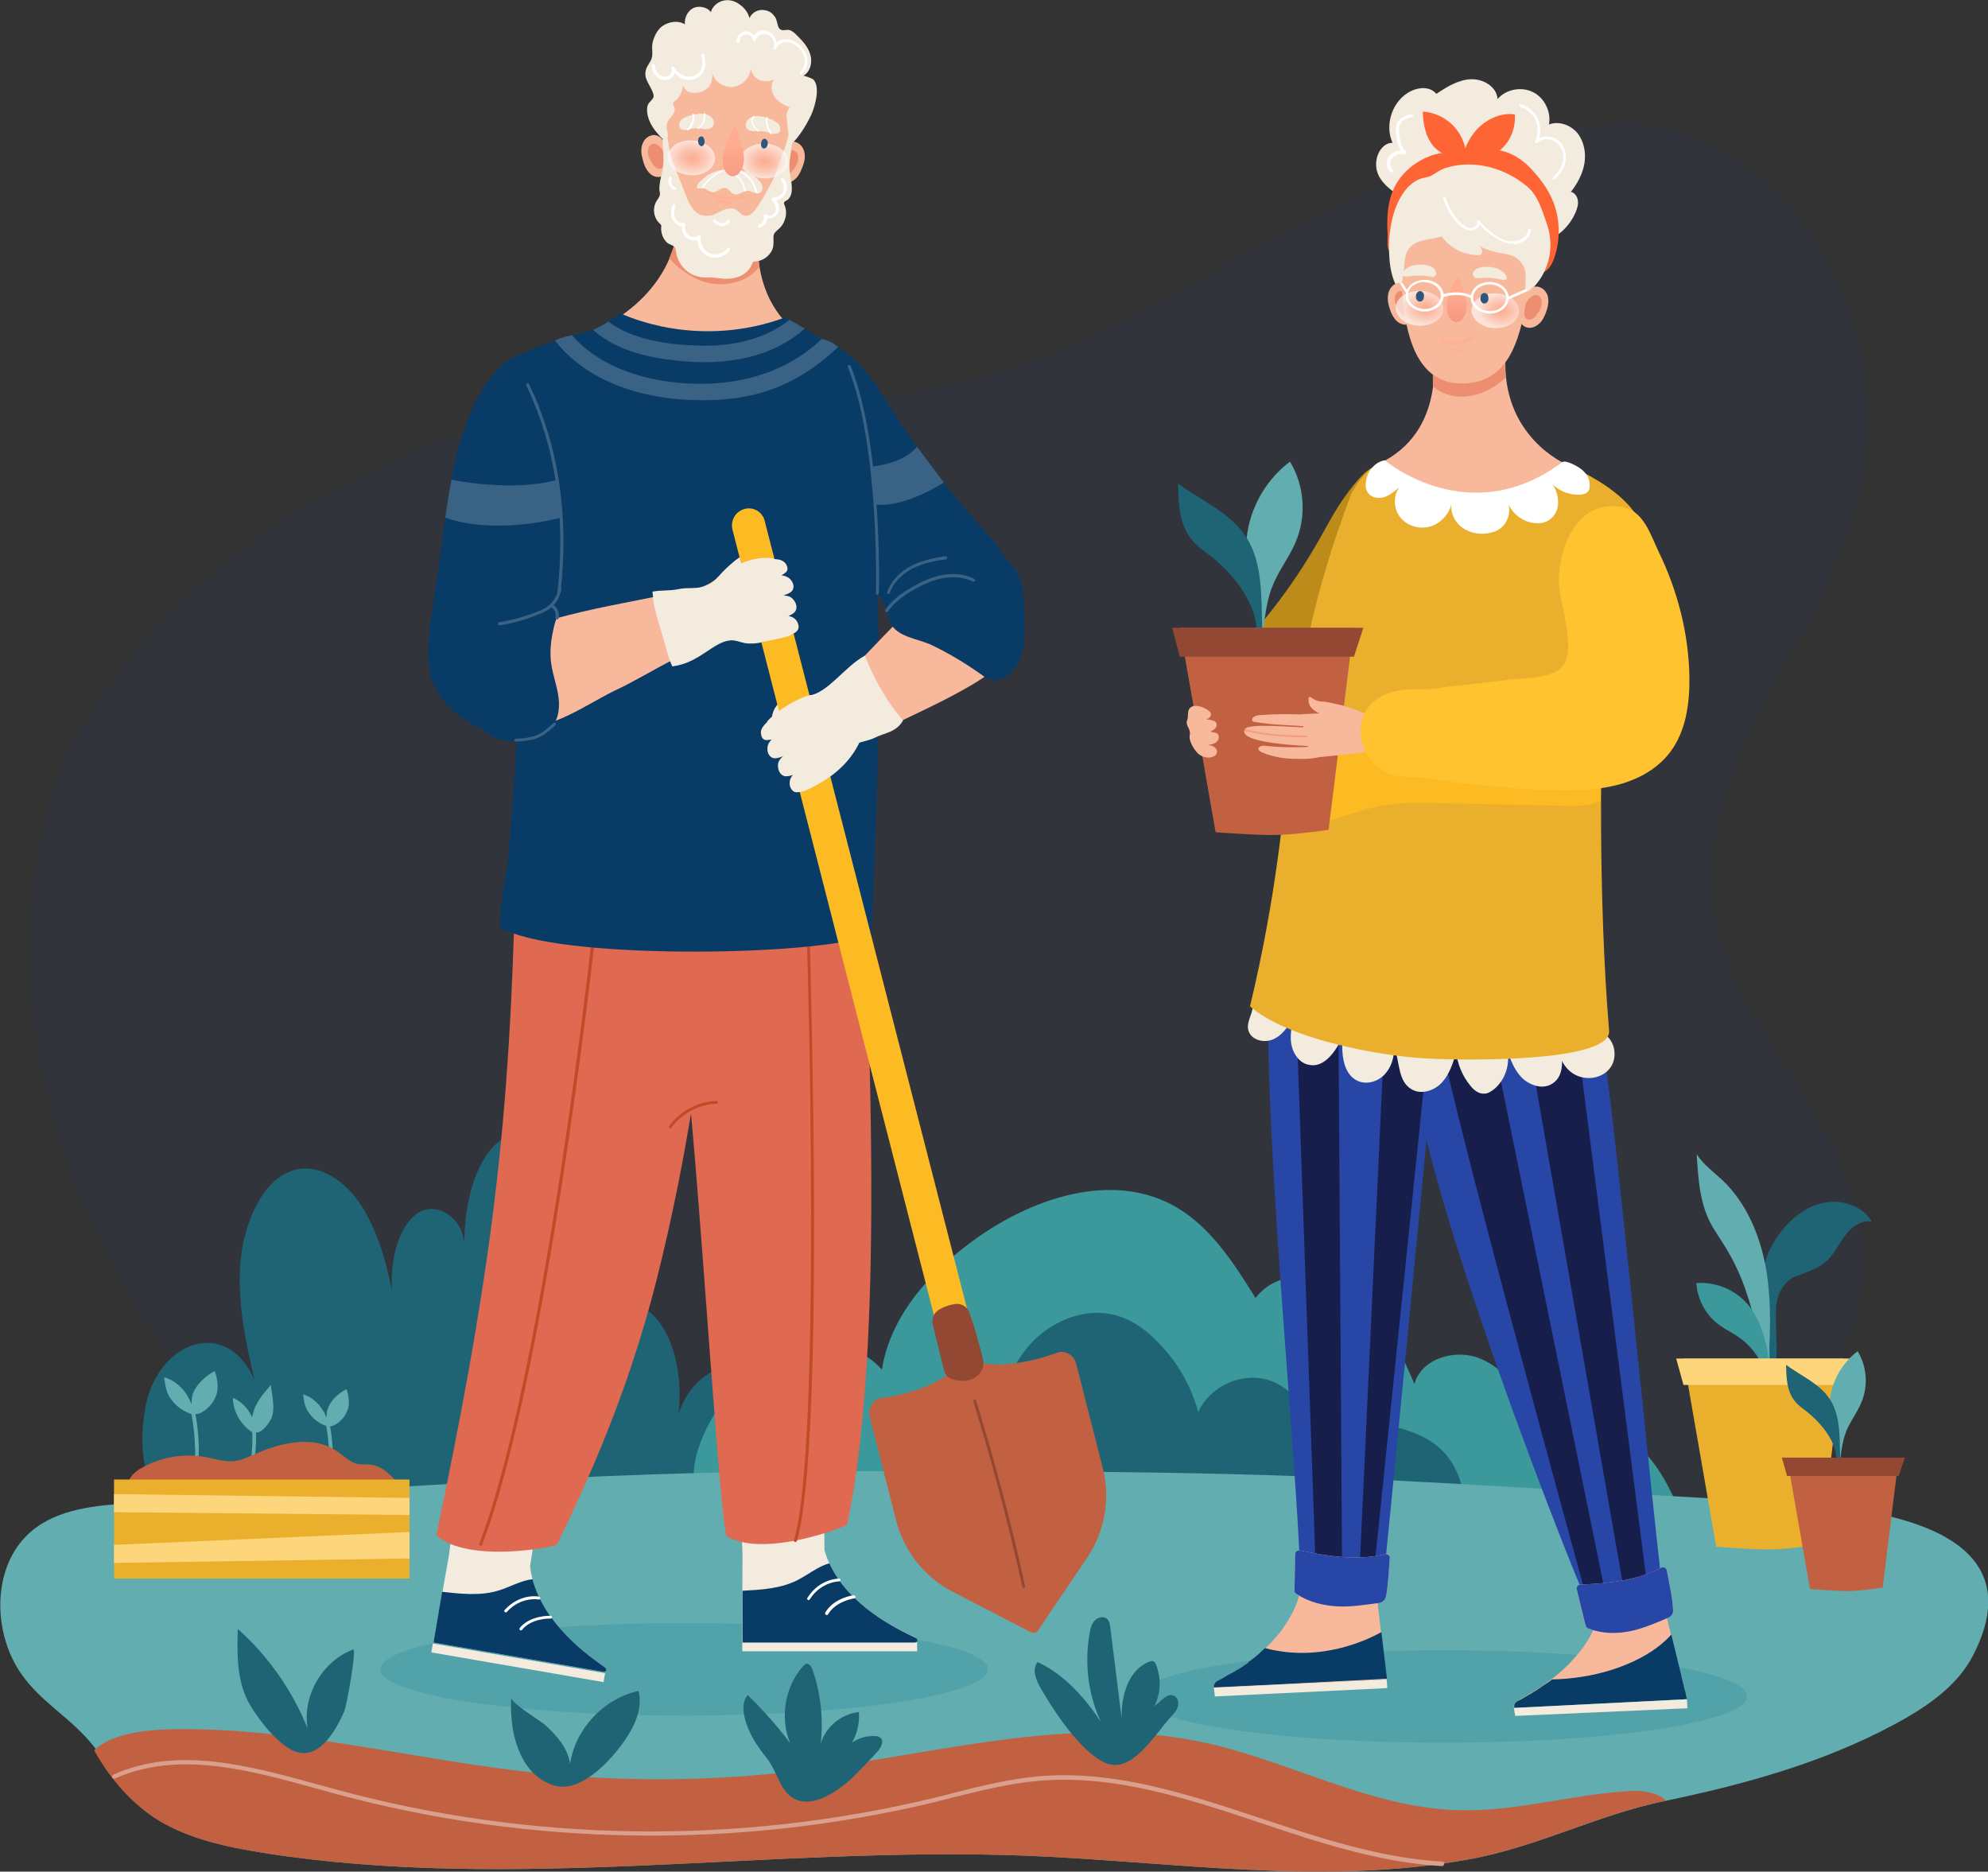 <?xml version="1.0" encoding="utf-8"?>
<!-- Generator: Adobe Illustrator 26.0.3, SVG Export Plug-In . SVG Version: 6.00 Build 0)  -->
<svg version="1.1" id="Calque_1" xmlns="http://www.w3.org/2000/svg" xmlns:xlink="http://www.w3.org/1999/xlink" x="0px" y="0px"
	 viewBox="0 0 571.9 538.4" style="enable-background:new 0 0 571.9 538.4;" xml:space="preserve">
<rect x="0" y="0" width="571.9" height="538.4" fill="#333333" stroke="none"/>
<style type="text/css">
	.st0{opacity:8.000000e-02;fill:#2846A6;}
	.st1{fill:#1E6475;}
	.st2{fill:#3B989B;}
	.st3{fill:#62ADAF;}
	.st4{opacity:0.25;fill:#258198;}
	.st5{fill:#C26042;}
	.st6{fill:#DAA08E;}
	.st7{fill:#EAB02D;}
	.st8{fill:#FDD67B;}
	.st9{fill:#924832;}
	.st10{fill:#F8B89C;}
	.st11{fill:#ED8E70;}
	.st12{fill:#F3EBDE;}
	.st13{fill:#FFFFFF;}
	.st14{opacity:0.61;fill:url(#SVGID_1_);}
	.st15{opacity:0.61;fill:url(#SVGID_00000007394116760040544530000010383119048196704419_);}
	.st16{opacity:0.65;}
	.st17{fill:#FFAC90;}
	.st18{fill:url(#SVGID_00000169534443374109184770000006443597603258668446_);}
	.st19{fill:#2D567D;}
	.st20{fill:#093B67;}
	.st21{fill:#DF6951;}
	.st22{fill:#BF4B28;}
	.st23{fill:#3A6285;}
	.st24{opacity:0.57;}
	.st25{fill:#FFCDB4;}
	.st26{fill:#FCBA23;}
	.st27{fill:#2846A6;}
	.st28{fill:#181E4B;}
	.st29{fill:#FEB1AA;}
	.st30{fill:#FF6435;}
	.st31{opacity:0.61;fill:url(#SVGID_00000036956974557291183930000008752748888177579924_);}
	.st32{opacity:0.61;fill:url(#SVGID_00000182509733396355687990000011546477007219537321_);}
	.st33{fill:url(#SVGID_00000131364852123558782270000009432441893045782665_);}
	.st34{fill:#BD8B1A;}
	.st35{fill:#FFC330;}
</style>
<path id="Tracé_8388" class="st0" d="M335.6,86c-37.4,22-80.5,32.2-123.8,29.3C98.7,108,28.1,187.2,15.5,226.8
	c-14.5,46-5.4,97.5,18.1,139.6s60.2,75.8,100.5,102.3c31.5,20.7,66.5,37.8,104,41.9c36.6,3.9,73.3-4.7,109-14.1
	c45.9-12,92.2-25.5,132.1-51c32.6-20.8,62.4-55.9,55.7-93.9c-5.7-32.4-36.4-56.3-41.6-88.9c-7.3-45.6,37.3-83.6,43.2-129.4
	c7-53.4-31.4-97.4-68-97.7C430.4,35.3,377,61.5,335.6,86"/>
<g id="gardening">
	<g>
		<g>
			<g>
				<path class="st1" d="M73.2,396.9c-2.6-11.1-5-22.6-4-34.2c1.1-11.5,6.5-23.1,14.7-25.9c6.9-2.4,14.3,1.9,19.3,8.9
					c4.9,7,7.7,16.3,9.6,25.7c-0.6-8.6,1.6-18.3,7.2-22.3c5.6-4,14.2,1.6,13.5,10.2c0-9.9,1.7-20.4,6.8-27.5
					c5.1-7.1,14.2-9.2,19.6-2.6c2.5,3,3.9,7.4,5.1,11.7c3.3,12.4,4.7,25.8,4.2,39c4.9-7.4,14.2-7,19.7-0.5
					c5.5,6.5,7.4,17.4,6.3,27.2c2.7-7.9,8.8-13.3,15.2-13.5s12.6,4.9,15.5,12.7c2.8,7.5,2.5,16.4,2.2,24.9c-0.1,1.6-0.2,3.3-1,4.5
					c-1,1.5-2.6,1.6-4,1.6c-40.2,0.1-80.4,1.7-120.6,4.9c-18.4,1.5-67.7,9.5-60.9-35.6C44.4,386.4,64.8,378,73.2,396.9z"/>
				<g>
					<path class="st2" d="M215.8,394.4c10.6-9.2,28.7-11,37.9-0.4c2.5-16,14.6-29,27.9-38.3c16.3-11.3,38.1-18.4,55.6-9.1
						c10.7,5.7,17.6,16.5,24,26.8c6.3-8.5,20-7.8,28.5-1.5c8.5,6.3,13,16.5,17.2,26.2c2-7.4,11.9-10.2,18.9-7.3
						c7.1,2.9,11.7,9.7,15.2,16.5c0.9,1.7,1.9,3.5,3.7,4.1c1.7,0.5,3.4-0.3,5-0.9c8.2-2.8,17.5,1.1,23.5,7.4
						c5.9,6.3,9.2,14.6,12.4,22.7c0.9,2.2,1.7,4.8,0.6,6.9c-1,1.8-3.1,2.6-5,3.2c-14.1,4.5-28.8,6.6-43.6,7.7
						c-20.6,1.5-41.4,1-62.1,0.3c-43.4-1.6-86.8-4.1-130.1-7.6c-14.7-1.2-37.2-3.8-44.4-19.5C195.4,419.9,207,402,215.8,394.4z"/>
					<path class="st1" d="M286.6,415.3c0.2-9.8,2.6-20,8.9-27.6c6.2-7.6,16.9-12.1,26.3-9.1c4.4,1.4,8.3,4.3,11.5,7.7
						c5.4,5.5,9.4,12.4,11.4,19.9c3.3-7.3,12.2-11.5,19.9-9.3c7.7,2.2,13.1,10.4,12.1,18.3c1.4-3.5,5-5.8,8.7-6.5
						c3.7-0.7,7.5-0.1,11.2,0.7c6.9,1.4,14.3,3.3,19,8.6c5.3,5.8,6.1,14.3,6.8,22.1c-34.4,5.7-69.5-3.2-104.3-1.1
						c-11.9,0.7-39.2,8.5-48.3-2.2c-3.8-4.4-4.3-13.3-1.1-18C270.3,416.2,286.7,409.2,286.6,415.3z"/>
				</g>
			</g>
			<g>
				<g>
					<g>
						<g>
							<g>
								<path class="st3" d="M414.9,426.6c-2-0.1-4-0.2-5.9-0.3c-57.6-3.4-114.4-3.1-171.9-3.1c-66.6,0.1-132.5,5.4-199,9.2
									c-10.2,0.6-21.3,1.5-29.1,8.1c-10.1,8.6-11.2,24.7-5.4,36.7c5.2,10.7,14.5,15,21.9,23.4c7.1,8.1,10.2,17.1,20.1,23
									c9.1,5.5,19.7,7.7,30.2,9.4c72.3,11.4,146.1-2,219.2,0.8c42.3,1.7,85.3,8.7,127.4,1.1c19.7-3.5,37-12.8,56.4-16.8
									c22.6-4.7,45-10.8,65.5-21.7c9.2-4.9,18.5-10.9,23.3-20.2c19.5-37.8-31-42.6-54.3-44C480.4,430.4,447.7,428.5,414.9,426.6z"
									/>
							</g>
						</g>
					</g>
				</g>
				<ellipse class="st4" cx="196.8" cy="480.2" rx="87.4" ry="13.3"/>
				<ellipse class="st4" cx="415.2" cy="488" rx="87.4" ry="13.3"/>
			</g>
		</g>
		<g>
			<path class="st5" d="M479.4,518.1c-2.3-2.4-6.7-3.1-10.3-2.9c-16.8,0.9-33.2,6.1-50,5.5c-25.4-0.8-48.6-14.4-73.5-19.6
				c-37.3-7.9-75.5,3.3-113.3,8c-25.8,3.3-52,3.6-77.8,0.9C120,506.4,85.8,497.1,51,497.4c-7.3,0.1-18.5,0.8-23.9,6.1
				c4.6,8.4,11.1,15.6,18.4,20.1c9.1,5.5,19.7,7.7,30.2,9.4c72.3,11.4,146.1-2,219.2,0.8c42.3,1.7,85.3,8.7,127.4,1.1
				c19.7-3.5,37-12.8,56.4-16.8C478.9,518.2,479.2,518.1,479.4,518.1z"/>
			<g>
				<path class="st1" d="M68.4,468.6c8.8,7.8,15.7,17.7,20.1,28.6c-1.6-9.3,4.2-19.4,13.1-22.7c1.1-0.4-1.9,16.4-2.6,17.9
					c-2.3,5.1-6.7,13.2-13.2,11.7c-5.3-1.2-12.1-10.2-14.5-14.8C68.1,483,68.2,475.6,68.4,468.6z"/>
				<path class="st1" d="M147.3,495.8c-0.3-2.6-0.4-5.1-0.2-7.4c-0.1,1.5,8.2,6.5,9.6,7.7c3.4,3.1,6.6,6.6,7.3,11.3
					c1.5-10.1,9.7-18.8,19.7-21c1.5,6.1-2.2,12.2-6.1,17.1c-3.8,4.7-11.3,12.2-18.2,10.1C151.7,511.3,148.3,503.5,147.3,495.8z"/>
				<path class="st1" d="M214.2,494c-0.5-2.2-0.6-4.7,0.9-6.4c4.4,4.3,8.5,8.9,12.2,13.8c-3-7.3-1.5-16.2,3.7-22.1
					c0.3-0.3,0.6-0.6,1-0.7c0.8-0.1,1.4,0.8,1.7,1.6c2.4,6.8,3.2,14.2,2.4,21.4c1.4-4.9,6-8.6,11-9.1c0.2,3.1-0.5,6.2-2,8.8
					c1.9-1.4,4.3-2,6.6-1.9c0.6,0,1.2,0.1,1.6,0.5c1.1,1,0.1,2.9-0.9,4c-2.2,2.4-4.5,4.8-6.8,7.1c-4.9,4.8-14.9,11.6-20.2,3.5
					c-1.8-2.8-2.6-5.8-4.7-8.6C217.8,502.3,215.3,498.6,214.2,494z"/>
				<path class="st1" d="M299.3,485.5c-1.3-2.3-2.5-5.3-0.8-7.4c7.7,3.6,13.5,10.2,18.2,17.2c-3.7-7.9-4.8-17.1-3.2-25.7
					c0.2-1.3,0.6-2.6,1.5-3.5c0.9-0.9,2.5-1.3,3.5-0.4c0.6,0.6,0.8,1.5,0.9,2.4c1.1,8.8,2.2,17.7,3.3,26.5
					c-0.3-6.5,1.8-14.2,7.9-16.6c0.4-0.1,0.8-0.3,1.2-0.1c0.4,0.2,0.7,0.6,0.8,1.1c1.5,3.8,1.3,8.1-0.5,11.8
					c1.9-1.4,3.8-4.1,5.8-2.9c1,0.6,1.3,2,0.9,3.1c-0.3,1.1-1.2,2-1.9,2.8c-4.7,5.1-11.4,16.9-19.2,13.2
					C310.6,503.6,303.1,492.1,299.3,485.5z"/>
			</g>
			<g>
				<path class="st6" d="M414.8,536.8C414.8,536.8,414.8,536.8,414.8,536.8c-17.9-1-35.5-6.8-52.4-12.5c-20.7-6.9-42.1-14-63.9-12
					c-8.2,0.7-16.3,2.8-24.1,4.7c-1.8,0.5-3.7,0.9-5.5,1.4C212.3,532,152.7,531.2,96.5,516c-1.7-0.5-3.4-0.9-5.1-1.4
					c-19.8-5.5-40.2-11.1-58.3-3c-0.3,0.1-0.6,0-0.8-0.3c-0.1-0.3,0-0.6,0.3-0.8c18.5-8.3,39.1-2.6,59.1,2.9
					c1.7,0.5,3.4,0.9,5.1,1.4c56,15.2,115.4,16,171.8,2.4c1.8-0.4,3.7-0.9,5.5-1.4c7.9-2,16-4,24.3-4.8c22.1-2,43.6,5.2,64.4,12.1
					c16.9,5.6,34.3,11.4,52.1,12.4c0.3,0,0.6,0.3,0.6,0.6C415.4,536.5,415.2,536.8,414.8,536.8z"/>
			</g>
		</g>
		<g>
			<g>
				<g>
					<g>
						<g>
							<path class="st1" d="M507.1,370.5c0-3,0.1-6,1.1-8.8c0.7-2.1,1.8-4,3-5.8c3.1-4.5,7.5-8.5,12.9-9.8
								c5.4-1.3,11.7,0.6,14.4,5.4c-2.8-0.7-5.6,1.2-7.4,3.5c-1.8,2.3-3,5-5,7.1c-2.6,2.8-6,3.7-9.4,5c-3,1.1-5,4.3-5.6,7.5
								c-0.4,2-0.2,4.1-0.2,6.1c0.1,5,0.9,15.2-1.8,14.7c-2.3-0.4-1.3-3.7-1.4-4.2c-0.3-3.1-0.3-6.1-0.4-9.2
								C507.1,378.1,507,374.3,507.1,370.5z"/>
							<path class="st3" d="M496,358.2c-1.4-2.3-3-4.5-4.2-6.9c-2.9-5.9-3.3-12.7-3.7-19.3c1.8,2.9,4.7,5,7.2,7.3
								c7.2,6.7,11.1,16.3,12.8,25.9c0.8,4.9,1.1,9.9,1.1,14.9c0,2.6-0.1,5.1-0.2,7.7c0,1.2,0.4,6.5-0.4,7.3
								c-2.3,2.1-2.6-7.7-2.8-8.8c-0.6-4.6-1.6-9.2-3.1-13.6C501.1,367.6,498.9,362.8,496,358.2z"/>
						</g>
						<path class="st2" d="M503.8,376.5c-3.5-5-9.7-7.9-15.8-7.4c0.3,4.7,2.7,9.2,6.5,12c1.8,1.3,3.8,2.2,5.6,3.5
							c4.1,2.8,7.1,7.2,8.2,12.1C510,390.9,507.1,381.2,503.8,376.5z"/>
					</g>
					<path class="st7" d="M493.7,444.9l-9.4-54.1h46l-6.6,53.4c0,0-8.6,1.5-14.9,1.5C504.1,445.8,493.7,444.9,493.7,444.9z"/>
					<polygon class="st8" points="482.2,390.8 532.8,390.8 530.3,398.4 484.3,398.4 					"/>
				</g>
				<g>
					<g>
						<path class="st3" d="M526.3,404.1c0.2-6,3.3-11.8,8.1-15.4c2.7,4.4,3.1,10.1,1,14.9c-1,2.4-2.6,4.6-3.8,7
							c-1.5,3.2-1.9,6.6-2.3,10.1C527.2,416.2,526.2,409,526.3,404.1z"/>
						<path class="st1" d="M519.7,406c-1.2-0.9-2.5-1.8-3.4-3c-2.3-2.8-2.4-6.7-2.5-10.4c4.3,3.2,9.7,5.4,12.6,9.9
							c2.6,4,2.8,9,2.9,13.7c0,1.9,0.1,3.9,0.1,5.8c0,0.6-0.2,1.3-0.7,1.3c-0.8-0.1-0.4-4-0.5-4.6c-0.2-1.7-0.8-3.3-1.6-4.8
							C524.9,410.8,522.4,408.2,519.7,406z"/>
					</g>
					<g>
						<path class="st5" d="M520.7,457.1l-6.6-37.7h32.1l-4.6,37.3c0,0-6.4,1-10.4,1C527.2,457.6,520.7,457.1,520.7,457.1z"/>
						<polygon class="st9" points="512.6,419.3 548,419.3 546.2,424.6 514.1,424.6 						"/>
					</g>
				</g>
			</g>
			<g>
				<g>
					<g>
						<g>
							<path class="st3" d="M56.4,420.6c0,0-0.1,0-0.1,0c-0.3-0.1-0.5-0.4-0.4-0.7c0.3-1.1,0.3-2.4,0.2-3.4c-0.1-4-0.6-8.1-1.5-12
								c-0.1-0.3,0.1-0.6,0.4-0.7c0.3-0.1,0.6,0.1,0.7,0.4c0.9,4,1.4,8.1,1.5,12.2c0,1.1,0,2.5-0.3,3.7
								C56.9,420.4,56.6,420.6,56.4,420.6z"/>
						</g>
						<path class="st3" d="M56,407c-0.5-2.4-1.4-4.7-2.9-6.7c-1.5-1.9-3.5-3.5-5.9-4.1c0.3,1.9,0.5,3.7,1.4,5.4
							C50.1,404.2,53,406.4,56,407z"/>
						<path class="st3" d="M61.8,394.4c-1.8,0.9-3.5,2.3-4.8,3.9c-0.6,0.8-1.2,1.7-1.5,2.6c-0.6,1.9-0.4,4-0.1,6
							c0.9-0.1,1.4-0.1,2.2-0.4c2.1-1,3.8-2.9,4.6-5.1C63,399.1,62.5,396.6,61.8,394.4z"/>
					</g>
					<g>
						<g>
							<path class="st3" d="M95,422.1c0,0-0.1,0-0.1,0c-0.3-0.1-0.4-0.3-0.4-0.6c0.2-1,0.2-2,0.2-2.9c-0.1-3.5-0.5-6.9-1.2-10.3
								c-0.1-0.3,0.1-0.5,0.4-0.6c0.3-0.1,0.5,0.1,0.6,0.4c0.8,3.4,1.2,7,1.3,10.5c0,1,0,2.1-0.2,3.2
								C95.5,421.9,95.3,422.1,95,422.1z"/>
						</g>
						<path class="st3" d="M94.7,410.4c-0.4-2-1.2-4-2.5-5.7c-1.3-1.7-3-3-5-3.6c0.2,1.6,0.4,3.2,1.2,4.6
							C89.7,408,92.1,409.9,94.7,410.4z"/>
						<path class="st3" d="M99.7,399.6c-1.6,0.8-3,1.9-4.1,3.3c-0.5,0.7-1,1.4-1.3,2.3c-0.6,1.6-0.3,3.4-0.1,5.2
							c0.7-0.1,1.2-0.1,1.9-0.4c1.8-0.9,3.2-2.5,3.9-4.4C100.7,403.7,100.3,401.5,99.7,399.6z"/>
					</g>
					<g>
						<g>
							<path class="st3" d="M72.4,423c0,0-0.1,0-0.1,0c-0.3-0.1-0.5-0.4-0.5-0.7c0.8-4.1,1-8.4,0.6-12.6c0-0.3,0.2-0.6,0.5-0.6
								c0.3,0,0.6,0.2,0.6,0.5c0.4,4.3,0.1,8.6-0.7,12.9C72.9,422.8,72.6,423,72.4,423z"/>
						</g>
						<path class="st3" d="M73.5,404.5c1.1-2.3,2.8-4.2,4.4-6.1c0.1,0.9,0.3,1.8,0.4,2.8c0.3,2.2,0.6,4.4-0.1,6.5
							c-0.5,1.4-3.3,5.3-5,4.2C71.3,410.7,72.9,405.9,73.5,404.5z"/>
						<path class="st3" d="M73.4,412.5c0.3-4.3-2.4-8.7-6.4-10.4C67,406.3,69.7,410.6,73.4,412.5z"/>
					</g>
				</g>
				<g>
					<path class="st5" d="M59.4,419.2c2.7,0.5,5.3,1.4,8,1.1c2.1-0.2,4-1.2,5.9-2c7.6-3.4,16.9-5.5,23.7-0.8c2,1.4,3.8,3.3,6.2,3.7
						c1,0.1,2.1,0,3.2,0.1c3.1,0.2,5.6,2.6,7.7,4.9c0.4,0.4,0.8,0.9,0.9,1.4c0.1,1.2-1.4,1.8-2.6,2c-10.2,1.5-20.5,1.4-30.8,1.4
						c-12.6-0.1-25.1-0.1-37.7-0.2c-8,0-9.6-5.4-2.3-9C47,419,53.4,418,59.4,419.2z"/>
					<g>
						<rect x="32.8" y="425.6" class="st7" width="85" height="28.5"/>
						<polygon class="st8" points="32.8,429.8 117.8,430.9 117.8,435.8 32.8,435 						"/>
						<polygon class="st8" points="32.8,444.4 117.8,440.7 117.8,448.3 32.8,449.6 						"/>
					</g>
				</g>
			</g>
		</g>
	</g>
	<g>
		<g>
			<g>
				<g>
					<path class="st10" d="M219.2,60.1c0,0-6.9,24.7,12.4,37.3c0-0.4-3.5,24.4-33.4,20.6c-0.6,0.2-25.3-0.7-28.1-22.6
						c0,0,24.9-8.7,25.4-34.9C195.5,60.7,219.2,60.1,219.2,60.1z"/>
					<path class="st11" d="M192.5,74.3c1-2.2,1.8-4.6,2.3-7.2c0.6-2,1-4.2,1.3-6.5c1.6,0,6.1,0,10.8-0.1c0.1,0.1,0.2,0.1,0.3,0.2
						c3.5,1.9,7.4,3.8,11.2,2.7c0.1,0,0.1,0,0.2-0.1c-0.5,3-0.9,7.9-0.1,13.4c-0.3,0.3-0.6,0.7-0.9,1c-3,3.1-7.5,4.4-11.8,4
						c-4.3-0.4-8.2-2.6-11.4-5.5C193.7,75.5,193.1,74.9,192.5,74.3z"/>
				</g>
				<g>
					<g>
						<g>
							<path class="st10" d="M227.4,40.8c1.7-0.4,3.4,0.9,3.9,2.6c0.5,1.6,0.1,3.4-0.6,5c-0.4,1-0.9,2.1-1.7,2.9
								c-0.8,0.8-1.9,1.4-3,1.4c-1.1,0-2.3-0.7-2.6-1.8c-0.1-0.4-0.1-0.8-0.1-1.2C223.3,47,224.2,41.7,227.4,40.8z"/>
							<path class="st11" d="M228.9,43.6c0.4,0.3,0.6,0.8,0.7,1.3c0.2,1.4-0.5,2.8-1.4,3.9c-0.6,0.9-1.8,2-3,1.3
								c-1.4-0.8-0.9-3.5-0.2-4.6C225.7,44.4,227.4,42.4,228.9,43.6z"/>
						</g>
						<g>
							<path class="st10" d="M189,39c-1.6-0.6-3.5,0.6-4.1,2.2c-0.7,1.6-0.4,3.4,0.1,5.1c0.3,1.1,0.7,2.1,1.4,3
								c0.7,0.9,1.7,1.6,2.8,1.6c1.1,0.1,2.3-0.5,2.8-1.6c0.2-0.4,0.2-0.8,0.2-1.2C192.5,45.5,192.1,40.1,189,39z"/>
							<path class="st11" d="M187.3,41.6c-0.4,0.3-0.7,0.7-0.8,1.2c-0.4,1.4,0.2,2.8,1,4c0.6,0.9,1.6,2.2,2.8,1.6
								c1.4-0.7,1.2-3.4,0.7-4.6C190.3,42.7,188.8,40.6,187.3,41.6z"/>
						</g>
					</g>
					<path class="st10" d="M191.8,44.1c1.2,15.1,4.3,26.2,16.4,26.7c11.6,0.4,15.7-8.7,18.7-23.6c4.9-24.3-6.4-30.7-16.2-31.2
						C200.9,15.6,189.8,19.7,191.8,44.1z"/>
					<g>
						<path class="st12" d="M191.5,40.5c-0.1,0-0.2,0-0.4-0.2c-0.8-0.5-1.5-1.4-2.1-2.1c-1.4-1.6-2.5-3.6-2.8-5.7
							c-0.1-0.8-0.1-1.7,0.2-2.4c0.3-0.7,1.5-1.6,1.6-2.2c0.3-1.5-2.1-4.3-2.3-6c-0.3-2.3,0.9-3.1,1.7-4.9c0.6-1.5-0.1-3.2,0.4-5
							c0.5-1.8,1.4-3.6,2.9-4.6c1.8-1.2,4.5-1.6,6.3-0.4c-0.1-1.8,0.7-3.7,2.3-4.6c1.6-0.9,4.2-0.4,5.2,1.1c0.4-1.6,1.9-2.9,3.5-3.3
							s3.4,0,4.8,1.1c1.4,1,2.4,2.3,2.8,3.9c0.5-1.1,1.5-1.9,2.6-2.2c1.1-0.3,2.4-0.1,3.4,0.5c0.5,0.3,0.9,0.8,1.3,1.3
							c0.7,0.9,0.7,2.8,1.3,3.4c0.9,1,1.8,0.1,3.1,0.5c0.7,0.3,1.3,0.8,1.9,1.4c1.6,1.6,3.3,3.4,3.9,5.6c0.7,2.2,0,5-2,6.1
							c0.2-0.1,2.6,0.8,2.8,1c0.9,0.8,1.1,2.3,1.1,3.4c0,2.2-0.9,5.4-1.9,7.4c-1.4,2.9-3.6,6.2-5.3,7.7c-1-0.6-1.3-6.2-1.5-7.3
							c-0.2-1.1,0.2-2.3,0.9-3.2c-1.7-0.5-3.4-1.5-4.4-3c-1-1.5-1.2-3.6-0.1-5.1c-1.1,0.9-3,0.8-4.3,0.3c-1.3-0.6-2.2-1.9-2.4-3.3
							c-0.2,2.6-2.5,5-5.1,5.3c-2.6,0.3-5.2-1.4-6-3.9c0.1,1.4-0.2,3.1-1.1,4c-1,1-2.4,1.6-3.8,1.6c-0.8,0-1.6-0.1-2.3-0.5
							c-0.7-0.4-1.2-1.2-1.2-2c-0.1,1.2-0.1,1.7-0.7,2.8c-0.5,0.9-0.9,1.6-1.8,2.2c-0.5,0.4-0.5,0.4-0.3,0.9c0.2,0.5,0.4,1,0.4,1.6
							c-0.1,1.2-1.3,2-1.9,3.1c-0.4,0.7-0.5,1.5-0.4,2.2c0.1,0.5,0.3,1,0.3,1.4c0.1,0.6,0,1.1-0.3,1.6
							C191.7,40.2,191.6,40.5,191.5,40.5z"/>
						<g>
							<path class="st13" d="M230.5,21.4c-0.1,0-0.2,0-0.3-0.1c-0.2-0.2-0.1-0.4,0-0.6c1-0.9,1.5-2.4,1.3-3.8
								c-0.2-1.3-1-2.6-2.2-3.6c-1-0.8-2.2-1.3-3.3-1.2c-1.1,0.1-2.2,0.7-2.6,1.7c0,0.1-0.1,0.1-0.1,0.2c-0.1,0.2-0.3,0.3-0.6,0.2
								c-0.2-0.1-0.3-0.3-0.2-0.5c0-0.1,0.1-0.1,0.1-0.2c0.3-0.8,0.1-1.8-0.6-2.7c-0.7-0.8-1.8-1.3-2.8-1c-0.3,0.1-0.6,0.2-0.8,0.3
								c-0.4,0.3-0.7,0.9-1,1.5c-0.1,0.2-0.3,0.3-0.4,0.3c-0.2,0-0.3-0.2-0.4-0.4c-0.1-1-1.1-1.7-2.1-1.6c-1,0.1-1.8,1.1-1.7,2
								c0,0.2-0.2,0.4-0.4,0.5c-0.2,0-0.4-0.2-0.5-0.4c-0.1-1.4,1-2.8,2.4-3c1.1-0.1,2.1,0.5,2.6,1.3c0.2-0.4,0.5-0.7,0.8-1
								c0.3-0.2,0.7-0.4,1.1-0.5c1.4-0.3,2.8,0.3,3.7,1.4c0.5,0.6,0.8,1.3,0.9,2c0.7-0.5,1.5-0.9,2.4-0.9c1.3-0.1,2.7,0.4,3.9,1.4
								c1.4,1.1,2.3,2.6,2.5,4.1c0.3,1.7-0.4,3.5-1.6,4.6C230.7,21.4,230.6,21.4,230.5,21.4z"/>
						</g>
						<g>
							<path class="st13" d="M191.3,23c-0.8,0-1.6-0.3-2.3-0.9c-0.9-0.7-1.4-1.9-1.5-3.2c0-0.2,0.2-0.4,0.4-0.5
								c0.2,0,0.4,0.2,0.5,0.4c0.1,1.1,0.5,2,1.2,2.6c0.7,0.6,1.8,0.8,2.6,0.5c0.8-0.4,1.3-1.4,1-2.2c-0.1-0.2,0-0.4,0.2-0.5
								c0.2-0.1,0.4,0,0.6,0.2c0.8,1.4,2.1,2.4,3.5,2.6c1.5,0.3,3.1-0.4,3.9-1.5c0.9-1.4,0.7-3.2,0.4-4.5c-0.1-0.2,0.1-0.5,0.3-0.5
								c0.2-0.1,0.5,0.1,0.5,0.3c0.4,1.5,0.6,3.6-0.5,5.2c-1,1.5-2.9,2.2-4.7,1.9c-1.2-0.2-2.4-0.9-3.3-1.9
								c-0.2,0.7-0.7,1.4-1.5,1.7C192.1,22.9,191.7,23,191.3,23z"/>
						</g>
					</g>
					<g>
						<path class="st12" d="M191.9,39.4c0.3,0.9,0.4,1.8,0.5,2.7c0.7,4.3,2.7,8.2,4.2,12.3c0.9,2.3,1.7,4.9,3.6,6.6
							c1.6,1.4,3.9,1.3,5.7,0.5c1-0.5,2-1.1,3.1-1.4c0.9-0.2,1.9-0.3,2.7,0.2c0.8,0.4,1.2,1.3,2.1,1.6c2.1,0.8,3.5-1.6,4.5-3
							c1-1.5,1.9-3.2,2.8-4.8c0.8-1.5,1.7-3,2.2-4.7c0.9-3.6,2.8-6.8,3.5-10.4c0-0.2,0.1-0.5,0.3-0.5c0.2-0.1,0.4,0.1,0.6,0.3
							c0.4,0.6,0.3,1.4,0.2,2.1c-0.3,2.4-0.8,4.7-0.8,7.1c0,2.4,1,5,0.6,7.4c-0.1,0.7-0.4,1.3-0.9,1.9c-0.5,0.5-1.6,0.6-1.2,1.5
							c1.1,2.3,0.4,5.2-1.4,6.9c-0.8,0.8-1.7,1.2-1.7,2.5c0,1.6,0.2,2.9-0.7,4.3c-1,1.6-2.7,2.6-4.5,2.7c-0.2,0-0.4,0-0.6,0.1
							c-0.1,0.1-0.2,0.3-0.3,0.5c-1.2,3.3-4.6,4.5-7.9,4.4c-1.8-0.1-3.4-0.5-5.1-0.4c-2.2,0.1-4.4-0.6-6-2c-1.4-1.2-2.4-2.9-2.8-4.7
							c-0.2-0.7-0.1-1.6-0.6-2.1c-0.5-0.5-1.5-0.7-2.1-1.2c-1.2-1.1-1.8-2.8-1.7-4.4c0-0.2,0.1-0.4,0-0.6c-0.1-0.2-0.3-0.4-0.4-0.5
							c-1.8-1.6-2.2-4.5-0.9-6.5c0.3-0.5,0.7-1,0.9-1.6c0.1-0.5,0-1-0.1-1.5c-0.1-1.8,0.4-3.6,0.8-5.3c0.4-1.7,0.4-3.7,0.3-5.5
							c-0.1-1.4-0.3-2.9-0.1-4.3c0-0.3,0.2-0.8,0.6-0.7c0.2,0,0.3,0.2,0.4,0.4C191.8,39,191.9,39.2,191.9,39.4z"/>
						<g>
							<path class="st13" d="M218.4,65.5c-0.2,0-0.4-0.1-0.4-0.4c0-0.2,0.1-0.5,0.3-0.5c0.5-0.1,0.9-0.4,1.2-0.9
								c0.3-0.5,0.3-1,0.2-1.5c-0.1-0.2,0-0.4,0.2-0.5c0.2-0.1,0.4-0.1,0.5,0c0.5,0.5,1.4,0.5,2,0c0.6-0.4,0.9-1.2,0.8-2
								c-0.1-0.7-0.5-1.5-1.1-2.1c-0.1-0.1-0.2-0.3-0.1-0.5c0.1-0.2,0.3-0.3,0.4-0.3c1.1,0.1,2.3-0.5,2.8-1.6c0.5-1,0.3-2.4-0.4-3.2
								c-0.2-0.2-0.1-0.4,0-0.6c0.2-0.2,0.4-0.1,0.6,0c1,1.1,1.3,2.8,0.6,4.2c-0.5,1-1.6,1.8-2.7,2c0.4,0.6,0.7,1.2,0.8,1.9
								c0.1,1.1-0.3,2.2-1.2,2.8c-0.7,0.5-1.5,0.6-2.2,0.4c0,0.4-0.1,0.9-0.4,1.3C219.9,64.9,219.3,65.3,218.4,65.5
								C218.5,65.5,218.5,65.5,218.4,65.5z"/>
						</g>
						<g>
							<path class="st13" d="M205.7,74.1c-0.7,0-1.4-0.1-2-0.4c-1.8-0.8-3.1-2.7-3.1-4.7c-1,0.4-2.3,0.2-3.2-0.6
								c-0.9-0.8-1.3-2-1.2-3.3c-1.2-0.1-2.3-0.9-2.8-2.2c-0.6-1.4-0.3-2.9,0.1-3.9c0.1-0.2,0.3-0.3,0.5-0.3
								c0.2,0.1,0.3,0.3,0.3,0.5c-0.3,0.9-0.6,2.2-0.1,3.3c0.4,1.1,1.5,1.8,2.4,1.6c0.1,0,0.3,0,0.4,0.1c0.1,0.1,0.1,0.2,0.1,0.4
								c-0.2,1.1,0.1,2.3,0.9,3c0.8,0.7,2.1,0.8,2.9,0.2c0.1-0.1,0.3-0.1,0.5,0c0.2,0.1,0.2,0.3,0.2,0.4c-0.3,1.8,0.8,3.9,2.5,4.6
								c1.7,0.8,4,0.2,5.1-1.3c0.1-0.2,0.4-0.2,0.6-0.1c0.2,0.1,0.2,0.4,0.1,0.6C208.9,73.4,207.3,74.1,205.7,74.1z"/>
						</g>
						<g>
							<path class="st13" d="M207.8,65c-0.1,0-0.2,0-0.3,0c-0.9-0.1-1.6-0.6-2.2-1c-0.2-0.1-0.3-0.4-0.1-0.6
								c0.1-0.2,0.4-0.3,0.6-0.1c0.6,0.4,1.2,0.8,1.9,0.9c0.6,0.1,1.2-0.2,1.4-0.7c0.1-0.2,0.3-0.3,0.6-0.2c0.2,0.1,0.3,0.3,0.2,0.6
								C209.5,64.6,208.6,65,207.8,65z"/>
						</g>
						<g>
							<path class="st13" d="M194.1,54.6c0,0-0.1,0-0.1,0c-0.6-0.2-1.2-0.7-1.5-1.4c-0.3-0.7-0.3-1.4-0.1-2.1
								c0.1-0.2,0.3-0.3,0.6-0.2c0.2,0.1,0.3,0.3,0.2,0.6c-0.2,0.4-0.2,0.9,0,1.4c0.2,0.5,0.6,0.8,1,1c0.2,0.1,0.3,0.3,0.3,0.5
								C194.4,54.5,194.2,54.6,194.1,54.6z"/>
						</g>
					</g>
					<g>
						<g>
							
								<radialGradient id="SVGID_1_" cx="-1123.775" cy="129.387" r="6.824" gradientTransform="matrix(-0.999 -4.650000e-02 -3.410000e-02 0.734 -919.173 -101.779)" gradientUnits="userSpaceOnUse">
								<stop  offset="0" style="stop-color:#FFA88C"/>
								<stop  offset="0.152" style="stop-color:#FFB096"/>
								<stop  offset="0.41" style="stop-color:#FFC4B1"/>
								<stop  offset="0.742" style="stop-color:#FFE5DC"/>
								<stop  offset="0.974" style="stop-color:#FFFFFF"/>
							</radialGradient>
							<path class="st14" d="M192.1,45.1c-0.1,2.8,2.8,5.1,6.6,5.3c3.8,0.2,6.9-1.9,7-4.7s-2.8-5.1-6.6-5.3
								C195.4,40.2,192.3,42.3,192.1,45.1z"/>
							
								<radialGradient id="SVGID_00000120524089223089679670000000342477065064517011_" cx="-1144.675" cy="129.387" r="6.824" gradientTransform="matrix(-0.999 -4.650000e-02 -3.410000e-02 0.734 -919.173 -101.779)" gradientUnits="userSpaceOnUse">
								<stop  offset="0" style="stop-color:#FFA88C"/>
								<stop  offset="0.152" style="stop-color:#FFB096"/>
								<stop  offset="0.41" style="stop-color:#FFC4B1"/>
								<stop  offset="0.742" style="stop-color:#FFE5DC"/>
								<stop  offset="0.974" style="stop-color:#FFFFFF"/>
							</radialGradient>
							<path style="opacity:0.61;fill:url(#SVGID_00000120524089223089679670000000342477065064517011_);" d="M213,46
								c-0.1,2.8,2.8,5.1,6.6,5.3c3.8,0.2,6.9-1.9,7.1-4.7c0.1-2.8-2.8-5.1-6.6-5.3C216.3,41.2,213.1,43.3,213,46z"/>
						</g>
						<g>
							<g class="st16">
								<path class="st17" d="M210.3,57.3c-2.7,0-5.4-0.7-7.6-2.1c-0.2-0.1-0.2-0.3-0.1-0.4c0.1-0.2,0.3-0.2,0.4-0.1
									c2.2,1.3,4.9,2.1,7.5,2c1.2,0,2.5-0.2,3.7-0.4c0.2,0,0.3,0.1,0.4,0.3c0,0.2-0.1,0.3-0.3,0.4c-1.2,0.2-2.5,0.4-3.8,0.4
									C210.5,57.3,210.4,57.3,210.3,57.3z"/>
							</g>
							<g class="st16">
								<path class="st17" d="M209.2,58.6c-1,0-2-0.2-2.9-0.6c-0.2-0.1-0.2-0.3-0.2-0.4c0.1-0.2,0.3-0.2,0.4-0.2
									c1,0.5,2.2,0.6,3.3,0.5c0.2,0,0.3,0.1,0.4,0.3c0,0.2-0.1,0.3-0.3,0.4C209.8,58.6,209.5,58.6,209.2,58.6z"/>
							</g>
						</g>
						<g>
							<g>
								<path class="st12" d="M216.6,50.5c1,0.6,2.2,1.6,2.6,2.7c0.3,0.8,0.1,1.9-0.7,2.3c-1.1,0.5-2.2-0.6-3.4-0.6
									c-1.4,0-2.6,1.4-4,0.9c-0.9-0.3-1.4-1.5-2.4-1.7c-1.3-0.3-2.4,1.3-3.7,1.2c-1.2-0.1-2.1-1.4-3.3-1.2
									c-0.3,0.1-0.6,0.2-0.9,0.1c-1.3-0.6,1.6-2.9,2.1-3.3c1.2-1,2.7-1.6,4.2-1.9C210.3,48.3,214,48.7,216.6,50.5z"/>
								<g>
									<path class="st13" d="M217.6,55.6c-0.1,0-0.2-0.1-0.2-0.2c-1.2-4.1-2.7-5.2-7-6.9c-0.1,0-0.2-0.2-0.1-0.3
										c0-0.1,0.2-0.2,0.3-0.1c4.4,1.7,6.1,3,7.3,7.2C217.9,55.5,217.8,55.6,217.6,55.6C217.7,55.6,217.6,55.6,217.6,55.6z"/>
								</g>
								<g>
									<path class="st13" d="M202.1,54.2C202,54.2,202,54.2,202.1,54.2c-0.2-0.1-0.2-0.2-0.2-0.3c1-1.9,4-4.3,5.8-5
										c0.1,0,0.2,0,0.3,0.1c0,0.1,0,0.2-0.1,0.3c-1.7,0.6-4.7,3-5.6,4.8C202.2,54.2,202.1,54.2,202.1,54.2z"/>
								</g>
								<g>
									<path class="st13" d="M214.3,55.1c-0.1,0-0.2-0.1-0.2-0.2c-0.8-2.9-1.3-3.3-2.6-4.4l-0.1-0.1c-0.1-0.1-0.1-0.2,0-0.3
										c0.1-0.1,0.2-0.1,0.3,0l0.1,0.1c1.3,1.1,1.9,1.6,2.8,4.6C214.5,54.9,214.5,55.1,214.3,55.1
										C214.3,55.1,214.3,55.1,214.3,55.1z"/>
								</g>
							</g>
							
								<linearGradient id="SVGID_00000114779897949892124370000012586555341004129426_" gradientUnits="userSpaceOnUse" x1="-1136.262" y1="3.839" x2="-1136.262" y2="24.312" gradientTransform="matrix(-0.999 -4.650000e-02 -4.650000e-02 0.999 -923.629 -15.204)">
								<stop  offset="0" style="stop-color:#FFAC90"/>
								<stop  offset="1" style="stop-color:#F08677"/>
							</linearGradient>
							<path style="fill:url(#SVGID_00000114779897949892124370000012586555341004129426_);" d="M207.9,45.8
								c-0.1,2.5,1.1,4.8,2.8,4.9c1.7,0.1,3.2-2.1,3.3-4.6c0.2-3.9-2.6-10.1-2.6-10.1S208.1,42,207.9,45.8z"/>
						</g>
						<g>
							<g>
								<path class="st12" d="M202.8,32.8c-1.4-0.3-3,0.1-4.2,0.4c-0.8,0.2-1.7,0.5-2.4,1.1c-1.2,1-1.2,2.9,0.6,3.1
									c0.7,0.1,1.3-0.1,2-0.3c1-0.2,1.9-0.2,2.9-0.1c0.6,0.1,1.2,0.2,1.8,0.1c0.6,0,1.2-0.3,1.6-0.8c0.5-0.7,0.3-1.6-0.2-2.3
									C204.3,33.3,203.6,32.9,202.8,32.8z"/>
								<g>
									<path class="st13" d="M200.8,37.1c-0.1,0-0.2,0-0.2-0.1c0-0.1,0-0.2,0.1-0.3c2-0.8,1.8-4,1.8-4c0-0.1,0.1-0.2,0.2-0.2
										c0,0,0,0,0,0c0.1,0,0.2,0.1,0.2,0.2C203,32.8,203.1,36.1,200.8,37.1C200.9,37.1,200.8,37.1,200.8,37.1z"/>
								</g>
								<g>
									<path class="st13" d="M197.9,37.5c-0.1,0-0.1,0-0.2-0.1c-0.1-0.1-0.1-0.2,0-0.3c1.9-1.8,1.5-4,1.5-4.1c0-0.1,0-0.2,0.2-0.3
										c0.1,0,0.2,0,0.3,0.2c0,0.1,0.5,2.5-1.6,4.5C198,37.4,197.9,37.5,197.9,37.5z"/>
								</g>
							</g>
							<path class="st19" d="M202.7,40.8c0,1-0.9,1.8-1.6,0.8c-0.3-0.4-0.3-1.2-0.2-1.7c0.2-0.5,0.7-0.9,1.3-0.5
								C202.6,39.7,202.7,40.4,202.7,40.8z"/>
						</g>
						<g>
							<g>
								<path class="st12" d="M217.3,33.4c1.4-0.1,2.9,0.3,4.2,0.8c0.8,0.3,1.6,0.7,2.3,1.3c1.1,1.2,1,3-0.9,3c-0.7,0-1.3-0.3-2-0.4
									c-0.9-0.3-1.9-0.4-2.9-0.4c-0.6,0-1.2,0.1-1.8,0c-0.6-0.1-1.2-0.4-1.5-0.9c-0.4-0.7-0.1-1.7,0.4-2.3
									C215.7,33.8,216.5,33.5,217.3,33.4z"/>
								<g>
									<path class="st13" d="M221.8,38.6c-0.1,0-0.1,0-0.2-0.1c-0.1-0.1-1.7-2.2-1.2-4.6c0-0.1,0.1-0.2,0.3-0.2
										c0.1,0,0.2,0.1,0.2,0.3c-0.5,2.2,1.1,4.2,1.1,4.3c0.1,0.1,0.1,0.2,0,0.3C221.9,38.6,221.8,38.6,221.8,38.6z"/>
								</g>
								<g>
									<path class="st13" d="M218.2,37.9c0,0-0.1,0-0.1,0c-0.1-0.1-1.9-1.6-2-3.1c0-0.5,0.2-1,0.6-1.4c0.1-0.1,0.2-0.1,0.3,0
										c0.1,0.1,0.1,0.2,0,0.3c-0.3,0.3-0.5,0.6-0.5,1.1c0,1.3,1.8,2.8,1.8,2.8c0.1,0.1,0.1,0.2,0,0.3
										C218.3,37.9,218.3,37.9,218.2,37.9z"/>
								</g>
							</g>
							<path class="st19" d="M220.8,41.7c-0.2,1-1.3,1.5-1.8,0.4c-0.2-0.5,0-1.3,0.2-1.7c0.3-0.5,0.9-0.7,1.3-0.2
								C221,40.6,220.9,41.3,220.8,41.7z"/>
						</g>
					</g>
				</g>
			</g>
			<g>
				<g>
					<g>
						<g>
							<g>
								<path class="st12" d="M212.9,425.9h24l0.3,20.1c4.2,14.6,20.2,22.3,26.2,25.1c0.7,0.4,0.4,1.3-0.4,1.3h-49.5l0.1-25.2
									L212.9,425.9z"/>
								<g>
									
										<rect x="213.6" y="472.4" transform="matrix(-1 -1.224647e-16 1.224647e-16 -1 477.441 947.406)" class="st12" width="50.3" height="2.6"/>
									<g>
										<path class="st20" d="M213.6,457.6C213.6,457.5,213.6,457.5,213.6,457.6c5.4-0.3,10.9-0.6,15.7-3c2-1,3.8-2.3,5.8-3.4
											c1.1-0.6,2.3-1.2,3.5-1.5c5.5,12.2,19.4,18.9,24.9,21.5c0.7,0.4,0.4,1.3-0.4,1.3h-49.5L213.6,457.6z"/>
										<g>
											<path class="st13" d="M232.6,460.3c-0.1,0-0.2,0-0.2-0.1c-0.2-0.1-0.3-0.4-0.1-0.6c3.5-5.5,8.9-5.5,9.1-5.5
												c0.2,0,0.4,0.2,0.4,0.4c0,0.2-0.2,0.4-0.4,0.4c0,0,0,0,0,0c0,0,0,0,0,0c-0.1,0-5.2,0.1-8.4,5.1
												C232.8,460.2,232.7,460.3,232.6,460.3z"/>
										</g>
										<g>
											<path class="st13" d="M237.8,464.6c-0.1,0-0.1,0-0.2-0.1c-0.2-0.1-0.3-0.4-0.2-0.6c2.4-4.2,7.9-5,8.2-5
												c0.2,0,0.4,0.1,0.5,0.4s-0.1,0.4-0.4,0.5c-0.1,0-5.3,0.8-7.5,4.6C238.1,464.6,237.9,464.6,237.8,464.6z"/>
										</g>
									</g>
								</g>
							</g>
							<g>
								<path class="st21" d="M249.5,224.1c0,0-1.4,16.6-0.7,37.6c1.6,47.5,5,129.2-5.1,176.9c-0.6,0.6-23.8,9.7-34.7,3.3
									c-2.8-9.4-10.4-151.4-14.9-155.2c-3.2-7-1.1-52.5-1.1-52.5L249.5,224.1z"/>
							</g>
						</g>
					</g>
					<g>
						<g>
							<g>
								<path class="st12" d="M131.9,426.6l23.7,4.1l-3.1,19.8c1.6,15.1,16.1,25.4,21.6,29.2c0.7,0.5,0.2,1.4-0.6,1.2l-48.8-8.4
									l4.4-24.8L131.9,426.6z"/>
								<g>
									
										<rect x="124" y="476.8" transform="matrix(-0.985 -0.17 0.17 -0.985 214.715 974.609)" class="st12" width="50.3" height="2.6"/>
									<g>
										<path class="st20" d="M127.2,457.9C127.2,457.9,127.2,457.9,127.2,457.9c5.4,0.6,10.9,1.2,16-0.3c2.1-0.6,4.1-1.6,6.3-2.4
											c1.2-0.4,2.4-0.8,3.7-0.9c3.4,13,15.9,21.9,20.9,25.4c0.7,0.5,0.2,1.4-0.6,1.2l-48.8-8.4L127.2,457.9z"/>
										<g>
											<path class="st13" d="M145.5,463.8c-0.1,0-0.2,0-0.3-0.1c-0.2-0.2-0.2-0.4,0-0.6c4.4-4.8,9.7-3.9,9.9-3.8
												c0.2,0,0.4,0.3,0.3,0.5c0,0.2-0.3,0.4-0.5,0.3c0,0-5.1-0.9-9.1,3.6C145.7,463.8,145.6,463.8,145.5,463.8z"/>
										</g>
										<g>
											<path class="st13" d="M149.9,469c-0.1,0-0.2,0-0.3-0.1c-0.2-0.2-0.2-0.4-0.1-0.6c3.1-3.7,8.7-3.5,8.9-3.5
												c0.2,0,0.4,0.2,0.4,0.4c0,0.2-0.2,0.4-0.4,0.4c-0.1,0-5.4-0.2-8.2,3.2C150.1,469,150,469,149.9,469z"/>
										</g>
									</g>
								</g>
							</g>
							<g>
								<path class="st21" d="M207.2,230.2c0,0,0,65.7-18.4,138.3c-8.3,32.7-19.9,57.9-28.6,75.9c-0.7,0.5-25.1,5.5-34.7-2.7
									c14.4-68.7,20.5-111.2,22.4-175.6c2-11.1,8.2-30.8,8.2-30.8L207.2,230.2z"/>
							</g>
						</g>
					</g>
				</g>
				<g>
					<g>
						<path class="st22" d="M192.9,324.6c-0.1,0-0.2,0-0.3-0.1c-0.2-0.1-0.2-0.4-0.1-0.6c3.2-4.3,8.2-7,13.6-7.2
							c0.2,0,0.4,0.2,0.4,0.4c0,0.2-0.2,0.4-0.4,0.4c-5.1,0.2-9.9,2.8-12.9,6.8C193.2,324.5,193.1,324.6,192.9,324.6z"/>
					</g>
					<g>
						<path class="st22" d="M138.3,444.6c-0.1,0-0.1,0-0.2,0c-0.2-0.1-0.3-0.3-0.2-0.6c18.2-47.3,32.1-171.7,32.2-172.9
							c0-0.2,0.2-0.4,0.5-0.4c0.2,0,0.4,0.2,0.4,0.5c-0.1,1.3-14,125.8-32.3,173.1C138.7,444.5,138.5,444.6,138.3,444.6z"/>
					</g>
					<g>
						<path class="st22" d="M228.8,443.6c0,0-0.1,0-0.1,0c-0.2-0.1-0.4-0.3-0.3-0.5c8.1-26.8,3.8-169.3,3.8-170.7
							c0-0.2,0.2-0.4,0.4-0.4c0,0,0,0,0,0c0.2,0,0.4,0.2,0.4,0.4c0,1.4,4.4,144-3.8,171C229.1,443.5,229,443.6,228.8,443.6z"/>
					</g>
				</g>
			</g>
			<g>
				<g>
					<path class="st20" d="M249.8,107.8c3.4,4.3,6.1,9.3,9.3,14c6.9,10.1,14.4,19.9,22.5,29.1c4.6,5.2,11.8,13.2,11.6,20.7
						c-0.2,7.1-6.9,11.1-13.3,11.7c-6.6,0.6-20.2,2.1-23.9-5.1c-0.6-1.2-0.9-2.5-1.4-3.8c-1.2-3-3.7-5.3-5.9-7.7
						c-6.4-6.7-13.3-15.7-14.6-25c-1.5-11-0.9-22.1-0.1-33.1c0.3-3.6-2.5-12.6,2.6-10.7C242.3,99.8,246.4,103.5,249.8,107.8z"/>
					<path class="st20" d="M244.2,105.4c-1.1-4.1-12.2-10.7-15.4-12.4c-1-0.5-2-1.1-2.9-1.7c-11.3,4.2-23.6,5.1-35.6,2.6
						c-3.7-0.8-7.9-2-11.9-3.8c-2,1.5-4.1,2.8-6.2,4c-0.2,0.1-0.4,0.2-0.6,0.3c-3.4,1.6-7.9,2-11.4,3.4c-3.3,1.3-14.1,4.9-16.4,7.7
						c-7,9,5.3,7,5.6,14.8c0.4,8.7,0.6,17.5,0.7,26.3c0.2,15.8-0.1,31.6-0.6,47.3c-0.7,17.6-1.7,35.2-3.3,52.8
						c-0.1,1.6-3.3,19.3-2.1,20.1c14.5,9.3,90.6,8.5,106.6,2.1C251.8,234.8,257.4,155.6,244.2,105.4z"/>
					<g>
						<path class="st23" d="M199.4,104.1c11.5,0.6,23.5-1.8,32.1-9.6c-1.1-0.6-2-1.1-2.6-1.5c-0.6-0.3-1.2-0.6-1.8-1
							c-7.4,5.9-17.1,7.8-26.6,7.4c-8.4-0.3-18.5-1.6-25.5-6.9c-0.9,0.6-1.8,1.1-2.7,1.6c-0.2,0.1-0.4,0.2-0.6,0.3
							c-0.4,0.2-0.7,0.3-1.1,0.5C178.2,101.7,189.3,103.5,199.4,104.1z"/>
						<path class="st23" d="M226.3,110.2c5.2-2.4,10.7-6.4,14.8-10.4c-1.2-1-2.4-1.8-4.7-2.3c-9.5,9.1-22.3,13.1-35.8,12.9
							c-13.2-0.2-27.3-4-36.1-14c-1.5,0.4-3,0.7-4.3,1.3c-0.2,0.1-0.4,0.1-0.6,0.2c9.5,12.2,25.7,17,40.9,17.2
							C209.5,115.3,218.2,114.1,226.3,110.2z"/>
					</g>
				</g>
				<g>
					<g>
						<path class="st20" d="M163.3,140.3c-1.1,8.9-3.3,17.7-1.4,27.1c0.9,4.8,2.7,9.7,1.3,14.4c-1.3,4.2-4.9,7.1-8,10.2
							c-4.3,4.3-4.3,8.9-6.8,14c-1.6,3.2-3.9,4.7-7.5,4.1c-6.1-1-13.8-7.3-16.1-13.1c-2.5-6.4-1.6-13.6-0.6-20.4
							c0.9-6.4,1.8-12.8,2.7-19.2c2.4-17,4.8-39.8,17-51.9c4.8-4.9,15.8-1.8,19.9,7.4c2.1,4.7-0.2,12.8,0,18
							C163.9,134.1,163.7,137.2,163.3,140.3z"/>
					</g>
					<g>
						<g>
							<path class="st10" d="M207.6,165.3c-1.3,0.9-2.4,2-3.8,2.7c-2.7,1.5-6,1.6-9,2.3c-10.3,2.3-20.9,4-31.1,6.6
								c-6.6,1.7-12.9,3.4-18.4,7.6c-2.9,2.2-5.3,5-6.4,8.5c-1,3.4-0.5,7.2,1.3,10.2c1.8,3,5,5.2,8.5,5.8
								c9.4,1.7,20.7-6.9,28.9-10.7c9.2-4.3,22.3-13.5,32.7-14.3c1.7-0.1,3.2,0.8,4.9,0.9c1.8,0.1,3.7-0.1,5.3-0.8
								c1.9-0.7,3.6-2.1,4.3-3.9c0.7-1.7,0.4-3.6,0.2-5.5l-0.6-3.9c-0.2-1.1-0.3-2.3-0.8-3.3c-0.3-0.7-0.8-1.4-1.2-2
								c-1.7-2.3-4.3-5.3-7.5-4.1C212.2,162.3,209.8,163.7,207.6,165.3z"/>
						</g>
						<g>
							<g>
								<path class="st10" d="M241.8,218.8c0.8-1.2,1.5-2.5,2.5-3.5c2-2,4.8-2.8,7.2-4.1c8.3-4.3,17.1-8,25.3-12.6
									c5.3-3,10.3-5.9,13.9-11.2c5.3-7.8,3.6-19.8-7.2-20.9c-1.6-0.2-3.2,0.1-4.8,0.4c-12.8,2.6-21.2,12.7-29.9,21.7
									c-4.3,4.4-9.1,9.5-15.1,11.4c-1.4,0.4-3.1-0.2-4.6,0c-1.6,0.2-3.2,0.8-4.4,1.8c-1.4,1.1-2.5,2.8-2.6,4.8
									c-0.1,1.9,0.8,3.9,1.6,5.7l1.7,4c0.5,1.1,1,2.3,1.7,3.3c0.5,0.7,1.1,1.3,1.7,1.8c2.2,2.1,5.5,4.7,7.9,2.9
									C238.7,222.8,240.4,220.9,241.8,218.8z"/>
							</g>
							<g>
								<path class="st12" d="M248.8,188.6c-5.5,3-9.9,9.7-15.1,11.3c-1.4,0.4-3.1-0.2-4.6,0c-1.6,0.2-3.2,0.8-4.4,1.8
									c-1.4,1.1-2.5,2.8-2.6,4.8c-0.1,1.9,0.8,3.9,1.6,5.7l1.7,4c0.5,1.1,1,2.3,1.7,3.3c0.5,0.7,1.1,1.3,1.7,1.8
									c2.2,2.1,5.5,4.7,7.9,2.9c2-1.5,3.7-3.3,5.1-5.4c0.8-1.2,1.5-2.5,2.5-3.5c2-2,5-1.9,7.4-3.1c2.7-1.4,6.2-1.5,8.1-5
									C255.1,201.9,251.5,195.4,248.8,188.6z"/>
							</g>
							<g>
								<path class="st12" d="M214.3,170.7c0.4-1.1,0.7-2.2,0.9-3.3c0.5-1.8,1.1-3.3,2.1-4.8c0.5-0.8,1.8-3,0.8-3.8
									c-0.3-0.2-0.7-0.2-1-0.2c-2.1,0.1-4,1.4-5.7,2.7c-1.7,1.4-3.3,2.9-4.7,4.5c-0.8,0.8-1.5,1.8-1.9,2.8
									c-0.7,1.9,0.9,5.1,2.6,6.2c1.8,1.1,4.3,0.2,5.6-1.5C213.6,172.4,214,171.6,214.3,170.7z"/>
								<g class="st24">
									<path class="st25" d="M209.1,176.8c-0.2,0-0.4-0.1-0.4-0.3c-0.1-0.2,0.1-0.5,0.3-0.5c1.9-0.6,3.4-1.3,4.1-3.3
										c0.1-0.2,0.3-0.3,0.5-0.3c0.2,0.1,0.3,0.3,0.3,0.5c-0.9,2.4-2.8,3.3-4.6,3.8C209.2,176.8,209.1,176.8,209.1,176.8z"/>
								</g>
							</g>
							<g>
								<g>
									<path class="st5" d="M277.7,390.4c0,0-4.6,9-24.3,11.8c-2.4,0.3-3.8,3-3.2,5.4l7.6,29.8c2.3,8.9,8.2,16.3,16.3,20.5
										l22.4,11.6c0.8,0.4,1.7,0.2,2.2-0.6l14.1-20.9c5.1-7.6,6.7-17,4.4-25.9l-7.6-29.8c-0.6-2.4-3.1-4-5.4-3.2
										C285.1,395.9,277.7,390.4,277.7,390.4z"/>
									<path class="st26" d="M214.2,146.4L214.2,146.4c-2.6,0.7-4.1,3.3-3.5,5.9l61.6,240.2c0.7,2.6,3.3,4.1,5.9,3.5h0
										c2.6-0.7,4.1-3.3,3.5-5.9L220,149.9C219.4,147.3,216.8,145.7,214.2,146.4z"/>
								</g>
								<g>
									<path class="st9" d="M294.5,456.8c-0.2,0-0.4-0.1-0.4-0.3c-3.9-17.9-8.7-35.9-14.1-53.4c-0.1-0.2,0.1-0.5,0.3-0.5
										c0.2-0.1,0.5,0.1,0.5,0.3c5.4,17.5,10.2,35.5,14.1,53.4C295,456.5,294.9,456.7,294.5,456.8
										C294.6,456.8,294.6,456.8,294.5,456.8z"/>
								</g>
								<path class="st9" d="M282.5,394c0.4-0.8,0.5-1.8,0.3-2.7c-0.8-4-0.9-3.5-2.2-8.4c-0.5-1.8-1.1-3.5-1.7-5.2
									c-0.5-1.7-2.2-2.8-4-2.6c-1.6,0.2-3.5,0.8-5,1.8c-1.3,0.9-1.9,2.5-1.6,4c1.3,5.3,2.1,8.6,3.3,13.4c0.3,1,1,1.9,2,2.3
									C276.7,397.8,280.7,397.5,282.5,394z"/>
							</g>
							<g>
								<g>
									<path class="st12" d="M224.9,174.8l-0.6-3.9c-0.2-1.1-0.3-2.3-0.8-3.3c-0.3-0.7-0.8-1.4-1.2-2c-1.7-2.3-4.3-5.3-7.5-4.1
										c-2.6,1-5,2.3-7.2,4c-1.3,0.9-2.4,2-3.8,2.7c-2.7,1.5-5.8,0.6-8.8,1.3c-2.4,0.5-4.9,0.2-7.3,0.7c0.1,0.6,0.3,3.1,0.4,3.7
										c0.6,2.6,1.3,5.1,2.1,7.6c0.9,2.9,1.9,7.4,3.2,10.2c7.9-1,11.7-7.1,16.8-7.5c1.7-0.1,3.2,0.8,4.9,0.9
										c1.8,0.1,3.7-0.1,5.3-0.8c1.9-0.7,3.6-2.1,4.3-3.9C225.4,178.5,225.1,176.6,224.9,174.8z"/>
								</g>
								<g>
									<g>
										<path class="st12" d="M211.6,162.9c-1.1,0.6-2.1,1.3-2.9,2.1c-1.2,1.2-2,2.8-2.3,4.5c-0.2,0.3-0.4,0.6-0.6,0.9
											c-0.5,1-0.6,2.1-0.5,3.2c0.4,4.1,2.8,7.4,6,9.7c3.2,2.4,8.2,1.4,11.8,0.6c1.2-0.3,2.8-0.5,4.4-1.2c0.1,0,0.1,0,0.1-0.1
											c0.6-0.3,1.2-0.6,1.6-1c0.6-0.6,0.7-1.4,0.3-2.4c-0.6-1.4-1.8-1.9-2.8-2c0,0,0,0,0,0c0,0,0,0,0,0c0.7-0.2,1.3-0.6,1.8-1
											c1.4-1.4,0.2-3.9-1.4-4.6c-0.6-0.2-1.2-0.3-1.8-0.3c0.6-0.2,1.3-0.4,1.9-0.8c1.5-0.8,1.4-2.8-0.1-4.1
											c-0.7-0.6-1.5-0.8-2.3-0.9c0.4-0.2,0.8-0.5,1.2-0.8c0.6-0.5,0.7-1.2,0.3-2.1c-0.6-1.2-1.7-1.6-2.7-1.7
											c-0.3,0-0.6-0.1-0.8-0.1c-0.2-0.1-0.4-0.2-0.6-0.2C218.6,160.1,214.8,161.1,211.6,162.9z"/>
									</g>
								</g>
							</g>
							<g>
								<g>
									<path class="st12" d="M232.9,200c1.2-0.2,3.1-0.2,4.3-0.1c1.7,0.2,0.1,2.9,1.4,3.9c0.4,0.1,0.7,0.1,1,0.3
										c1,0.4,1.8,1.2,2.4,2.1c2.3,3.3,7,3.1,5.5,6.8c-3,6.9-9,10.9-12.2,12.6c-1.1,0.6-2.4,1.4-4.1,2c-0.1,0-0.1,0-0.2,0
										c-0.6,0.2-1.3,0.3-1.9,0.3c-0.8,0-1.4-0.6-1.8-1.6c-0.4-1.5,0.1-2.6,0.8-3.4c0,0,0,0,0,0c0,0,0,0,0,0
										c-0.7,0.3-1.4,0.4-2.1,0.4c-1.9-0.1-2.7-2.9-1.9-4.4c0.3-0.5,0.7-1,1.2-1.4c-0.6,0.3-1.3,0.5-1.9,0.6
										c-1.7,0.3-2.9-1.3-2.6-3.2c0.1-0.9,0.6-1.6,1.2-2.2c-0.5,0.1-0.9,0.2-1.4,0.2c-0.8,0-1.4-0.4-1.6-1.4
										c-0.4-1.3,0.3-2.3,1-3.1c0.2-0.2,0.4-0.4,0.6-0.6c0.1-0.2,0.2-0.4,0.3-0.5C223.2,204.7,229.3,200.8,232.9,200z"/>
								</g>
							</g>
						</g>
					</g>
					<g>
						<path class="st20" d="M282.1,193.9c1,0.7,2,1.5,3.2,1.7c2.4,0.5,4.7-1.1,6.3-3c3.8-4.6,3.2-11.4,3-17.4c-0.1-2.5-0.1-6-1-8.4
							c-1.8-5-5.1-7-10.2-8.4c-5.1-1.3-10.7-0.5-15.6,1.4c-6.3,2.5-16.3,8.1-11.7,19.2c1.7,4.2,7.9,4.7,11.8,6.5
							C272.9,187.9,277.6,190.7,282.1,193.9z"/>
						<g>
							<g>
								<path class="st23" d="M255,176.1c-0.1,0-0.2,0-0.2-0.1c-0.2-0.1-0.2-0.4-0.1-0.6c1.9-2.8,4.7-4.8,7-6.1
									c3.3-2,6.2-3.2,8.9-3.8c3.5-0.7,6.9-0.4,9.7,1c0.2,0.1,0.3,0.4,0.2,0.6c-0.1,0.2-0.4,0.3-0.6,0.2c-2.6-1.3-5.8-1.6-9.1-0.9
									c-2.7,0.6-5.4,1.7-8.7,3.7c-2.2,1.3-4.9,3.2-6.7,5.9C255.3,176,255.1,176.1,255,176.1z"/>
							</g>
							<g>
								<path class="st23" d="M255.6,170.9c0,0-0.1,0-0.1,0c-0.2-0.1-0.3-0.3-0.3-0.5c1-3.1,3.5-5.8,6.9-7.6
									c3.3-1.7,7.1-2.4,9.9-2.8c0.2,0,0.4,0.1,0.5,0.4c0,0.2-0.1,0.4-0.4,0.5c-2.8,0.4-6.4,1-9.7,2.7c-3.2,1.7-5.6,4.3-6.5,7.1
									C255.9,170.8,255.7,170.9,255.6,170.9z"/>
							</g>
						</g>
					</g>
					<path class="st20" d="M158.6,191.1c0.5,3.3,1.7,6.4,2.1,9.7c0.4,3.3-0.2,7-2.8,9.1c-1.2,1-2.7,1.5-4.2,1.9
						c-2.5,0.7-5.3,1.5-7.9,1.3c-3.1-0.3-5.9-2-8-4.3c-2.6-2.8-4.8-6.3-4.9-10.1c-0.1-3.2,1.9-6.1,2.5-9.2c0.6-2.6,1.8-5.1,3.4-7.3
						c4.2-5.9,10.7-10.2,17.8-11.8c1-0.2,2.1-0.4,3.1-0.1c3.7,1.2,0.4,7-0.2,9.4C158.6,183.4,158,187.3,158.6,191.1z"/>
					<g>
						<g>
							<path class="st23" d="M143.7,179.9c-0.2,0-0.4-0.1-0.4-0.4c0-0.2,0.1-0.5,0.3-0.5c3.8-0.6,7.5-1.7,11.1-3.1
								c0.8-0.3,1.8-0.7,2.6-1.3c1.8-1.2,3.1-3.3,3.3-5.5c0-0.2,0.2-0.4,0.5-0.4c0.2,0,0.4,0.2,0.4,0.5c-0.3,2.5-1.6,4.7-3.7,6.1
								c-0.9,0.6-1.9,1.1-2.8,1.4C151.4,178.2,147.6,179.3,143.7,179.9C143.8,179.9,143.7,179.9,143.7,179.9z"/>
						</g>
						<g>
							<path class="st23" d="M160.2,178.2c0,0-0.1,0-0.1,0c-0.2-0.1-0.4-0.3-0.3-0.5c0.3-1.2-0.3-2.6-1.4-3.1
								c-0.2-0.1-0.3-0.4-0.2-0.6c0.1-0.2,0.4-0.3,0.6-0.2c1.5,0.7,2.3,2.5,1.9,4.1C160.6,178.1,160.4,178.2,160.2,178.2z"/>
						</g>
						<g>
							<path class="st23" d="M148.4,213.3c-0.2,0-0.4-0.2-0.4-0.4c0-0.2,0.2-0.4,0.4-0.4c1.4,0,2.9-0.2,4.3-0.5
								c0.6-0.1,1.1-0.3,1.6-0.5c1.8-0.7,3.3-2,4.9-3.5c0.2-0.2,0.4-0.1,0.6,0c0.2,0.2,0.1,0.4,0,0.6c-1.6,1.5-3.2,2.9-5.2,3.7
								c-0.5,0.2-1,0.4-1.7,0.5C151.4,213.1,149.9,213.3,148.4,213.3C148.4,213.3,148.4,213.3,148.4,213.3z"/>
						</g>
						<path class="st23" d="M129.9,138c0,0,17.5,3.7,30.4,0c0,0.2,1,6.6,1.1,10.9c0.7-0.2-18.2,5.3-33.3,0
							C128.1,149,128.9,143,129.9,138z"/>
						<g>
							<path class="st23" d="M160.8,170.5C160.8,170.5,160.8,170.5,160.8,170.5c-0.3,0-0.4-0.2-0.4-0.5c2.4-22-0.7-41.8-9-59.1
								c-0.1-0.2,0-0.5,0.2-0.6c0.2-0.1,0.5,0,0.6,0.2c8.4,17.4,11.5,37.4,9.1,59.6C161.2,170.4,161,170.5,160.8,170.5z"/>
						</g>
					</g>
					<g>
						<path class="st23" d="M250.7,134.2c0,0,9-0.6,13.1-5.7c0,0,7.7,10.3,7.7,10.3s-11.4,7.5-19.9,6.3
							C251.7,145.1,250.9,136.2,250.7,134.2z"/>
						<g>
							<path class="st23" d="M252.4,171.1C252.4,171.1,252.3,171.1,252.4,171.1c-0.2,0-0.4-0.2-0.4-0.4c0-0.4,1.1-42.5-8.1-65.1
								c-0.1-0.2,0-0.5,0.2-0.6c0.2-0.1,0.5,0,0.6,0.2c9.2,22.7,8.2,65,8.1,65.4C252.8,170.9,252.6,171.1,252.4,171.1z"/>
						</g>
					</g>
				</g>
			</g>
		</g>
		<g>
			<g>
				<g>
					<g>
						<g>
							<g>
								<path class="st10" d="M451.6,356.4h-31.3c0,0,39.5,109.1,38.7,111.1c-0.6,1.4-1.2,2.7-2,4c-0.8,1.3-1.6,2.5-2.5,3.6
									c-0.9,1.1-1.9,2.2-2.9,3.3c-1,1-2,2-3.1,2.9c-1,0.9-2.1,1.7-3.2,2.5c-1,0.7-2,1.5-3.1,2.1c-0.9,0.6-1.9,1.2-2.9,1.8
									c-0.8,0.5-1.7,1-2.5,1.4c-0.2,0.1-0.4,0.2-0.6,0.4c-0.1,0.1-0.2,0.2-0.3,0.3c-0.1,0.1-0.2,0.3-0.3,0.4
									c-0.1,0.2-0.1,0.4-0.1,0.6c0,0.1,0,0.2,0,0.3c0.1,0.1,0.1,0.1,0.3,0.1l49.4-2.5c0,0-5.8-23.8-5.8-23.8
									C465,385.8,451.6,356.4,451.6,356.4z"/>
								<path class="st20" d="M485.2,488.4c0-0.1-0.1-0.2-0.1-0.4c0-0.1-0.1-0.3-0.1-0.5c-0.1-0.5-0.2-1-0.4-1.6
									c-0.9-3.9-2.6-10.8-3.8-15.7c-4.5,5-11,8.2-17.3,10.2c-5.5,1.7-11.3,2.6-17,2.7c-0.6,0.4-1.1,0.9-1.7,1.2
									c-0.9,0.6-1.7,1.2-2.5,1.7c-1.4,0.9-2.7,1.7-3.8,2.3c-0.5,0.3-1,0.6-1.5,0.8c-0.5,0.2-0.9,0.5-1.2,0.9
									c-0.2,0.3-0.2,0.5-0.2,0.9c0,0.1,0,0.1,0,0.2c0,0.1,0,0.1,0,0.2c0,0,0.1,0,0.1,0c0.1,0,0.1,0,0.2,0l49.4-2.5
									c0,0,0-0.1,0-0.2C485.2,488.6,485.2,488.5,485.2,488.4z"/>
								<g>
									<polygon class="st12" points="485.4,491.4 435.9,493.6 435.5,491.3 485.3,488.8 									"/>
								</g>
							</g>
						</g>
						<g>
							<g>
								<path class="st10" d="M400,360.6l-31.2-8.4c0,0,4.3,68.8,5.7,86.3c0.2,2.4-0.5,18.5-0.5,19.4c-0.6,2.8-1.8,5.5-3.3,8
									c-0.8,1.3-1.6,2.5-2.5,3.7c-0.9,1.1-1.9,2.2-2.9,3.3c-1,1-2,2-3.1,2.9c-1,0.9-2.1,1.7-3.2,2.5c-1,0.7-2,1.5-3.1,2.1
									c-0.9,0.6-1.9,1.2-2.9,1.8c-0.8,0.5-1.6,1-2.5,1.4c-0.4,0.2-0.7,0.4-1,0.8c-0.1,0.2-0.2,0.5-0.3,0.7c0,0.1-0.1,0.3,0,0.4
									c0,0.1,0.1,0.1,0.3,0.1l49.4-2.5l-2.8-23.6c-5.6-2.6-2.2-0.8-2.1-0.8C395.2,394.6,400,360.6,400,360.6z"/>
								<path class="st20" d="M363.9,474.1c-0.6,0.5-1.1,1-1.7,1.6c-0.9,0.8-1.8,1.5-2.8,2.2c0,0-0.1,0-0.1,0.1
									c-0.1,0.1-0.2,0.2-0.3,0.3c-0.3,0.3-0.7,0.5-1,0.7c0,0-0.1,0.1-0.1,0.1c-0.4,0.3-0.8,0.5-1.2,0.8c-0.1,0.1-0.2,0.2-0.4,0.2
									c-0.1,0.1-0.2,0.2-0.4,0.2c-0.2,0.2-0.5,0.3-0.7,0.5c-0.1,0.1-0.3,0.2-0.4,0.2c-0.3,0.2-0.6,0.4-0.9,0.5
									c-0.2,0.1-0.4,0.2-0.6,0.3c-0.1,0.1-0.2,0.1-0.3,0.2c-0.8,0.5-1.6,1-2.5,1.4c-0.4,0.2-0.7,0.4-1,0.8
									c-0.1,0.2-0.2,0.5-0.3,0.7c0,0.1-0.1,0.3,0,0.4c0,0,0,0.1,0.1,0.1c0,0,0.1,0,0.1,0c0,0,0.1,0,0.1,0l18.5-0.9l31-1.6
									l-1.6-13.4C393.9,471.4,380.2,478.4,363.9,474.1z"/>
								<g>
									<polygon class="st12" points="399.1,485.6 349.5,488 349.2,485.5 398.9,483.1 									"/>
								</g>
							</g>
						</g>
					</g>
					<g>
						<g>
							<path class="st27" d="M449.2,255.8c-0.1-0.4-21.5,9.6-45.8,1.5c0.5,0.2,0.8,9.6,0.9,10.3c1.1,10.6,1.5,20.3,1.3,30.9
								c-0.5,35.7,50.5,163.2,52.2,165.1c1.9,2.2,21.8,3,21.1-1.5c-2.6-17.4-14.1-138.8-17.1-156.1
								C458.9,289.6,456.8,270.8,449.2,255.8z"/>
						</g>
						<path class="st28" d="M414.4,296.6c-2.9,0,42.6,165.1,42.6,165.1l5.6,0.5l-34.2-167.8L414.4,296.6z"/>
						<polygon class="st28" points="438.5,293 467.5,459.4 474,457.2 452.8,291.8 						"/>
						<g>
							<path class="st29" d="M479.5,451.8c0.7,3.8,1.6,7.5,1.8,11.3c0.1,1-0.5,1.9-1.3,2.2c-3.4,1.5-7.5,3.2-10.9,3.9
								c-3.9,0.8-8.1,0.8-12-0.7c-0.2-0.1-0.5-0.2-0.7-0.4c-0.2-0.2-0.2-0.5-0.3-0.7l-2.5-10.2c-0.2-0.7,0.3-1.3,1-1.4
								c8.2-0.3,16.3-1.1,23.4-4.9C478.7,450.7,479.4,451.1,479.5,451.8z"/>
							<path class="st27" d="M479.5,451.8c0.7,3.8,1.6,7.5,1.8,11.3c0.1,1-0.5,1.9-1.3,2.2c-3.4,1.5-7.5,3.2-10.9,3.9
								c-3.9,0.8-8.1,0.8-12-0.7c-0.2-0.1-0.5-0.2-0.7-0.4c-0.2-0.2-0.2-0.5-0.3-0.7l-2.5-10.2c-0.2-0.7,0.3-1.3,1-1.4
								c8.2-0.3,16.3-1.1,23.4-4.9C478.7,450.7,479.4,451.1,479.5,451.8z"/>
						</g>
					</g>
				</g>
				<g>
					<g>
						<g>
							<path class="st27" d="M374.1,455.4c-0.9-40.8-13.9-156.1-7.7-196.4c0.7-4.4,5.4-6.9,9.4-5c12.2,5.7,24,6.4,30.9,6.3
								c3.5-0.1,6.5,2.6,6.8,6.1c1.3,17.9-0.7,36.3-2.4,54.1C410,331.9,399,446,397.7,457.3C397,463.1,374.1,457.1,374.1,455.4z"/>
						</g>
						<polygon class="st28" points="398.9,284.2 391,454.1 395,454.6 412.9,280.7 						"/>
						<polygon class="st28" points="384.9,273.6 386.1,454.1 378.6,454.1 372.4,277.8 						"/>
					</g>
					<g>
						<path class="st29" d="M399.8,448.2c-0.3,3.7-0.4,7.4-1.1,11.1c-0.2,0.9-1,1.6-1.9,1.8c-3.8,0.5-8.3,1.2-11.9,1
							c-4.1-0.2-8.3-1.2-11.8-3.5c-0.2-0.1-0.4-0.3-0.6-0.5c-0.1-0.2-0.1-0.5-0.1-0.8l0.2-10.2c0-0.7,0.6-1.2,1.3-1.1
							c8.2,1.7,16.5,3,24.6,1.1C399.2,447,399.9,447.5,399.8,448.2z"/>
						<path class="st27" d="M399.8,448.2c-0.3,3.7-0.4,7.4-1.1,11.1c-0.2,0.9-1,1.6-1.9,1.8c-3.8,0.5-8.3,1.2-11.9,1
							c-4.1-0.2-8.3-1.2-11.8-3.5c-0.2-0.1-0.4-0.3-0.6-0.5c-0.1-0.2-0.1-0.5-0.1-0.8l0.2-10.2c0-0.7,0.6-1.2,1.3-1.1
							c8.2,1.7,16.5,3,24.6,1.1C399.2,447,399.9,447.5,399.8,448.2z"/>
					</g>
				</g>
			</g>
			<g>
				<g>
					<path class="st10" d="M412.1,100.2c0,0,4.4,22.4-13.7,32.3c0-0.4,1.3,21.9,28.2,20.8c0.6,0.2,19.8-0.5,23.9-19.8
						c0,0-18.7-7.8-17.4-31.2C433.1,102.4,412.1,100.2,412.1,100.2z"/>
					<path class="st11" d="M412.1,100.2C412.1,100.2,412.1,100.2,412.1,100.2C412.1,100.3,412.1,100.3,412.1,100.2
						c0,0.1,0,0.1,0,0.1c0,0,0,0,0,0c0,0,0,0,0,0.1c0,0,0,0,0,0.1c0,0,0,0.1,0,0.1c0,0,0,0,0,0.1c0,0,0,0.1,0,0.1c0,0,0,0,0,0.1
						c0,0,0,0.1,0,0.1c0,0,0,0,0,0.1c0,0,0,0.1,0,0.2c0,0,0,0,0,0.1c0,0.3,0.1,0.6,0.1,1c0,0,0,0,0,0c0,0.1,0,0.2,0,0.2
						c0,0,0,0.1,0,0.1c0,0.1,0,0.2,0,0.2c0,0,0,0.1,0,0.1c0,0.1,0,0.2,0,0.3c0,0,0,0.1,0,0.1c0,0.1,0,0.2,0,0.3c0,0,0,0.1,0,0.1
						c0,0.1,0,0.2,0,0.3c0,0,0,0.1,0,0.1c0,0.1,0,0.2,0,0.3c0,0,0,0.1,0,0.1c0,0.1,0,0.2,0,0.3c0,0,0,0,0,0c0,0.5,0,1.1,0,1.7
						c0,0,0,0,0,0.1c0,0.1,0,0.3,0,0.4c0,0,0,0.1,0,0.1c0,0.1,0,0.2,0,0.4c0,0.1,0,0.1,0,0.2c0,0.1,0,0.2,0,0.4c0,0.1,0,0.1,0,0.2
						c0,0.1,0,0.2,0,0.4c0,0.1,0,0.1,0,0.2c0,0.1,0,0.2,0,0.4c0,0.1,0,0.1,0,0.2c0,0.1,0,0.2,0,0.4c0,0.1,0,0.1,0,0.2
						c0,0.1,0,0.3,0,0.4c0,0.1,0,0.1,0,0.2c0,0.1,0,0.3,0,0.4c2.4,2,5.6,3,8.7,2.9c3.8-0.1,7.5-1.7,10.5-4c0.6-0.5,1.1-0.9,1.7-1.4
						c-0.2-1.9-0.2-3.9-0.1-6.1C433.1,102.4,412.1,100.2,412.1,100.2C412.1,100.2,412.1,100.2,412.1,100.2
						C412.1,100.2,412.1,100.2,412.1,100.2z"/>
				</g>
				<g>
					<g>
						<g>
							<path class="st12" d="M396.1,45.4c0.5-2.2,2.3-4.4,4.5-4.3c-2.4-5.3,0-12.3,5.3-14.9c2.4-1.2,5.6-1.3,7.3,0.8
								c3-2,6.2-4,9.8-4.2c3.6-0.2,7.6,2.1,7.8,5.7c2.4-2.8,6.8-3.7,10.2-2c3.3,1.6,5.3,5.7,4.6,9.3c2.9-1.1,6.3,0.2,8.2,2.5
								c1.9,2.4,2.5,5.7,2,8.7c-0.5,3-2,5.8-3.9,8.2c1.1,0.2,1.9,1.4,2,2.5c0.2,1.1-0.2,2.3-0.6,3.3c-2.1,5-7.1,9.2-12.5,8.6
								c-2.1,3.1-5.3,5.6-9,6.3c-3.7,0.7-7.9-0.8-9.9-4c0.1,1.1-1.1,2-2.1,2.3c-5.2,1.8-11.6-1.8-12.7-7.2c-2.1-0.7-4.4-1.7-5.5-3.6
								c-1-1.6-0.6-3.2,0.3-4.7c1.1-1.7,1.7-1.5-0.3-3C398.1,53.2,395,50.2,396.1,45.4z"/>
							<g>
								<path class="st13" d="M400.3,49.6c-0.1,0-0.2,0-0.3-0.1c-0.7-0.6-1.1-1.5-1.1-2.5c0-1.2,0.7-2.3,1.8-3
									c0.7-0.4,1.4-0.6,2.3-0.7c-0.8-1.1-1.1-2.7-1.3-4.1c-0.2-1.1-0.4-2.6,0.3-3.9c0.6-1.2,2-2.1,4-2.5c0.2,0,0.5,0.1,0.5,0.3
									c0,0.2-0.1,0.5-0.3,0.5c-1.8,0.4-2.9,1.1-3.4,2.1c-0.5,0.9-0.4,2.1-0.2,3.4c0.2,1.7,0.6,3.4,1.8,4.4
									c0.2,0.1,0.2,0.3,0.1,0.5c-0.1,0.2-0.3,0.3-0.4,0.3c-1.1-0.1-2.1,0.1-2.8,0.5c-0.8,0.5-1.4,1.4-1.4,2.3
									c0,0.7,0.3,1.4,0.8,1.8c0.2,0.2,0.2,0.4,0,0.6C400.5,49.5,400.4,49.6,400.3,49.6z"/>
							</g>
							<g>
								<path class="st13" d="M447,51.7c-0.1,0-0.2-0.1-0.3-0.2c-0.2-0.2-0.1-0.4,0.1-0.6c1.6-1.4,2.7-3.2,2.9-5
									c0.2-2-0.7-4.1-2.2-5.1c-1.6-1.1-3.9-1-5.2,0.3c-0.1,0.1-0.4,0.2-0.6,0c-0.2-0.1-0.2-0.4-0.1-0.5c0.9-1.8,1-4,0.2-5.9
									c-0.8-1.9-2.4-3.3-4.4-3.9c-0.2-0.1-0.4-0.3-0.3-0.5c0.1-0.2,0.3-0.4,0.5-0.3c2.2,0.7,4,2.3,4.9,4.4
									c0.7,1.7,0.8,3.6,0.3,5.3c1.6-0.7,3.6-0.6,5.1,0.4c1.8,1.2,2.8,3.5,2.5,5.9c-0.2,2.1-1.4,4.1-3.2,5.6
									C447.2,51.7,447.1,51.7,447,51.7z"/>
							</g>
						</g>
						<g>
							<path class="st30" d="M399.8,57.6c1.3-5.5,5-9.6,10.1-12.1c3.4-1.6,7.4-2.2,10.9-1c0.5,0.2,0.9,0.3,1.4,0.3
								c0.6,0,1.1-0.3,1.6-0.5c6.3-2.9,12.3-0.4,16.8,4.4c2.4,2.6,4.6,5.5,6,8.8c2.3,5.4,2.4,11.8,0.3,17.3c-0.7,1.8-2.1,3.8-4,3.7
								c-1.2-0.1-2.1-1-3-1.8c-2.8-2.8-5.3-5.8-8.4-8.3c-3-2.5-6.5-4.6-10.4-5.2c-6.4-1-12.9,2.2-17.8,6.5c-0.5,0.5-2.7,2.8-3.5,2.5
								c-0.9-0.3-0.6-3.6-0.6-4.4C399,64.4,399,60.9,399.8,57.6z"/>
							<path class="st30" d="M421.9,45.7c0-3.4-1.3-6.8-3.6-9.3c-2.3-2.5-5.6-4.1-9-4.3c0.1,3.6,0.8,7.3,3.1,10
								C414.8,44.7,418.4,46,421.9,45.7z"/>
							<path class="st30" d="M435.8,32.9c-3.6-0.5-7.3,1-10,3.4c-2.7,2.4-4.4,5.9-5.3,9.4c3.8,0.9,8,0.1,11-2.5
								C434.6,40.7,436,36.8,435.8,32.9z"/>
						</g>
					</g>
					<path class="st12" d="M400,65.7c0.4-2.8,1.2-5.6,2.5-8.2c1.3-2.5,3.2-4.9,5.9-6c1.3-0.5,2.5-0.4,3.6-1.1c1.2-0.7,2.2-1.5,3.6-2
						c8.1-2.7,17.4-0.2,23.9,5.4c3,2.6,4.1,6.7,5.4,10.3c1.5,4.1,1.5,8.7-0.1,12.8c-2.2,5.7-7.4,10-13.4,11.2
						c-1.3,0.3-2.7,0.4-4.1,0.4c-7,0.3-14.1-0.4-20.9-2.3c-5.6-1.5-6.7-8.9-6.8-13.9C399.5,70.1,399.6,67.9,400,65.7z"/>
					<g>
						<g>
							<path class="st10" d="M403.7,81.4c-1.6-0.6-3.5,0.7-4.1,2.3c-0.6,1.6-0.4,3.4,0.2,5.1c0.3,1.1,0.8,2.1,1.5,3
								c0.7,0.9,1.7,1.5,2.9,1.6s2.3-0.5,2.7-1.6c0.2-0.4,0.2-0.8,0.2-1.2C407.3,87.8,406.9,82.5,403.7,81.4z"/>
							<path class="st11" d="M402.1,84c-0.4,0.3-0.7,0.7-0.8,1.2c-0.3,1.4,0.3,2.8,1,4c0.6,0.9,1.6,2.2,2.8,1.6
								c1.4-0.7,1.2-3.4,0.6-4.6C405.1,85.1,403.6,83,402.1,84z"/>
						</g>
						<g>
							<path class="st10" d="M441.3,82.5c1.7-0.4,3.4,0.9,3.9,2.5c0.5,1.6,0.1,3.4-0.5,5c-0.4,1-0.9,2.1-1.7,2.9
								c-0.8,0.8-1.8,1.4-3,1.4c-1.1,0-2.3-0.7-2.6-1.8c-0.1-0.4-0.1-0.8-0.1-1.2C437.3,88.6,438.1,83.3,441.3,82.5z"/>
							<path class="st11" d="M442.8,85.2c0.4,0.3,0.6,0.8,0.7,1.3c0.2,1.4-0.5,2.8-1.3,3.9c-0.6,0.9-1.8,2-2.9,1.4
								c-1.4-0.8-0.9-3.5-0.3-4.6C439.6,86,441.3,84.1,442.8,85.2z"/>
						</g>
					</g>
					<path class="st10" d="M438.9,87.4c-2.4,14.9-7.4,22.5-17.6,22.9c-10.4,0.4-15.8-7.5-17.6-22.6c-2.9-24.6,8.8-30.1,18.6-29.8
						C432,58.2,442.8,63.2,438.9,87.4z"/>
					<path class="st12" d="M412.9,64c0.5,2,1.5,3.8,2.9,5.3c2.3,2.5,5.7,4,9.2,4.1c0.4,0,0.8,0,1-0.2c0.4-0.3,0.5-1,0.3-1.5
						c-0.2-0.5-0.6-0.9-1-1.3c1.7,1.6,5.8,2.3,8.1,2.7c2.3,0.4,4.5,1.9,5.2,4.3c0.5,1.7,0.2,3.5,0.2,5.3c0,0.4,0.1,1,0.6,1.1
						c0.2,0,0.4-0.1,0.6-0.3c1.8-1.5,2.8-3.7,3.4-5.9c0.6-2.2,0.7-4.5,0.8-6.8c0.1-1.3,0.1-2.6,0-3.9c-0.5-4.2-3.1-7.9-6.4-10.4
						c-3.8-3-8.5-4.7-13.3-4.8c-4-0.1-8.5,1.5-10.7,5C412.4,58.9,412.2,61.6,412.9,64z"/>
					<path class="st12" d="M405.8,58.2c-2.5,2.9-3.8,6.7-4.1,10.6c-0.3,3.8-0.5,7.1,0.2,10.9c0.1,0.7,0.6,2.2,1.3,2.1
						c0.3-1.8,0.7-3.7,0.8-5.6s0.4-3.7,1.7-5.1c2.4-2.6,6.6-2,9.9-3.4c2.6-1.1,4.5-3.8,4.7-6.6c0.1-3-1.9-6.5-5-7.1
						C411.9,53.4,407.9,55.8,405.8,58.2z"/>
					<g>
						<path class="st13" d="M435.3,70.1c-1.7,0-3.5-0.6-5.4-1.9c-1.6-1-3-2.2-4.2-3.6c-0.1,0.2-0.2,0.5-0.4,0.7
							c-0.6,0.6-1.4,1-2.2,1c-1.5,0-2.7-1.1-3.5-1.8c-2-2-3.5-4.5-4.4-7.2c-0.1-0.2,0.1-0.5,0.3-0.5c0.2-0.1,0.5,0.1,0.5,0.3
							c0.8,2.6,2.2,5,4.1,6.9c1.1,1.1,2,1.6,2.9,1.6c0.6,0,1.2-0.3,1.6-0.7c0.2-0.2,0.4-0.6,0.3-1c0-0.2,0.1-0.4,0.2-0.5
							c0.2-0.1,0.4,0,0.5,0.1c1.3,1.6,2.9,3.1,4.6,4.2c2,1.3,3.8,1.9,5.4,1.7c1.7-0.1,3.7-1.3,4-3.2c0-0.2,0.3-0.4,0.5-0.3
							c0.2,0,0.4,0.3,0.3,0.5c-0.3,2-2.4,3.7-4.8,3.9C435.7,70.1,435.5,70.1,435.3,70.1z"/>
					</g>
					<g>
						
							<radialGradient id="SVGID_00000050661910776793675570000008169604548671640705_" cx="-4144.369" cy="324.125" r="6.824" gradientTransform="matrix(0.999 3.400000e-02 -2.500000e-02 0.734 4580.12 -7.621)" gradientUnits="userSpaceOnUse">
							<stop  offset="0" style="stop-color:#FFA88C"/>
							<stop  offset="0.152" style="stop-color:#FFB096"/>
							<stop  offset="0.41" style="stop-color:#FFC4B1"/>
							<stop  offset="0.742" style="stop-color:#FFE5DC"/>
							<stop  offset="0.974" style="stop-color:#FFFFFF"/>
						</radialGradient>
						<path style="opacity:0.61;fill:url(#SVGID_00000050661910776793675570000008169604548671640705_);" d="M437,89.6
							c-0.1,2.8-3.2,4.9-7,4.8s-6.7-2.5-6.7-5.2c0.1-2.8,3.2-4.9,7-4.8C434.1,84.5,437,86.8,437,89.6z"/>
						
							<radialGradient id="SVGID_00000049902545735788662420000010645720314846486195_" cx="-4166.122" cy="324.125" r="6.824" gradientTransform="matrix(0.999 3.400000e-02 -2.500000e-02 0.734 4580.12 -7.621)" gradientUnits="userSpaceOnUse">
							<stop  offset="0" style="stop-color:#FFA88C"/>
							<stop  offset="0.152" style="stop-color:#FFB096"/>
							<stop  offset="0.41" style="stop-color:#FFC4B1"/>
							<stop  offset="0.742" style="stop-color:#FFE5DC"/>
							<stop  offset="0.974" style="stop-color:#FFFFFF"/>
						</radialGradient>
						<path style="opacity:0.61;fill:url(#SVGID_00000049902545735788662420000010645720314846486195_);" d="M415.2,88.9
							c-0.1,2.8-3.2,4.9-7,4.8s-6.7-2.5-6.7-5.2c0.1-2.8,3.2-4.9,7-4.8C412.3,83.8,415.3,86.1,415.2,88.9z"/>
						<g>
							
								<linearGradient id="SVGID_00000076561206706271174980000005042250963306347953_" gradientUnits="userSpaceOnUse" x1="-4118.921" y1="-783.18" x2="-4122.333" y2="-768.146" gradientTransform="matrix(0.989 -0.147 0.147 0.989 4608.884 253.111)">
								<stop  offset="0" style="stop-color:#FFAC90"/>
								<stop  offset="1" style="stop-color:#F08677"/>
							</linearGradient>
							<path style="fill:url(#SVGID_00000076561206706271174980000005042250963306347953_);" d="M421.9,88.4c-0.1,2.3-1.4,4.3-3,4.3
								c-1.6-0.1-2.8-2.2-2.7-4.5c0.1-3.6,3.2-9.2,3.2-9.2S422,84.9,421.9,88.4z"/>
						</g>
						<g>
							<path class="st19" d="M425.9,86.1c0.1,1.1,1.3,1.8,2.1,0.6c0.3-0.5,0.2-1.3,0-1.8c-0.3-0.6-1-0.8-1.6-0.4
								C425.9,84.8,425.9,85.6,425.9,86.1z"/>
							<path class="st12" d="M431.7,77.8c0.9,0.4,2.8,2.5,1.1,2.7c-0.4,0.1-0.8,0-1.1-0.1c-2.1-0.5-4.3-0.6-6.5-0.4
								c-0.2,0-0.4,0.1-0.6,0c-0.5-0.1-0.9-0.7-0.9-1.2C424,76.1,430,76.4,431.7,77.8z"/>
						</g>
						<g>
							<g class="st16">
								<path class="st17" d="M419,99.1c-0.9,0-1.8-0.2-2.7-0.4c-0.5-0.1-1-0.2-1.5-0.3c-0.2,0-0.3-0.2-0.3-0.4
									c0-0.2,0.2-0.3,0.4-0.3c0.5,0.1,1.1,0.2,1.6,0.3c1,0.2,2.1,0.4,3.1,0.3c1.6-0.2,3-0.8,4-1.7c0.1-0.1,0.3-0.1,0.5,0
									c0.1,0.1,0.1,0.3,0,0.5c-1,1.1-2.6,1.7-4.4,1.9C419.3,99.1,419.2,99.1,419,99.1z"/>
							</g>
							<g class="st16">
								<path class="st17" d="M420,101.3c-0.7,0-1.3-0.2-1.9-0.5c-0.2-0.1-0.2-0.3-0.1-0.4c0.1-0.2,0.3-0.2,0.4-0.1
									c0.9,0.5,2.2,0.5,3.1,0c0.2-0.1,0.3,0,0.4,0.1c0.1,0.2,0,0.3-0.1,0.4C421.2,101.1,420.6,101.3,420,101.3z"/>
							</g>
						</g>
						<g>
							<path class="st19" d="M409.6,85.6c-0.1,1.1-1.4,1.7-2.1,0.5c-0.3-0.5-0.2-1.4,0.1-1.8c0.3-0.5,1-0.8,1.6-0.3
								C409.7,84.4,409.7,85.1,409.6,85.6z"/>
							<path class="st12" d="M405.2,76.9c-0.9,0.4-2.9,2.3-1.2,2.6c0.4,0.1,0.8,0,1.1,0c2.2-0.3,4.3-0.3,6.5,0.1
								c0.2,0,0.4,0.1,0.6,0.1c0.5-0.1,1-0.6,0.9-1.1C413.1,75.7,407,75.6,405.2,76.9z"/>
						</g>
						<g>
							<g>
								<path class="st13" d="M428.6,90.2c-0.1,0-0.1,0-0.2,0c-3-0.1-5.4-2.2-5.3-4.7c0-1.2,0.7-2.4,1.7-3.2
									c1.1-0.8,2.4-1.2,3.9-1.2c3,0.1,5.4,2.2,5.3,4.7l0,0C433.9,88.3,431.5,90.2,428.6,90.2z M428.5,81.8c-1.2,0-2.3,0.4-3.2,1
									c-0.9,0.7-1.4,1.6-1.5,2.7c-0.1,2.1,2,3.9,4.6,4c2.6,0.1,4.8-1.6,4.9-3.7l0,0c0.1-2.1-2-3.9-4.6-4
									C428.6,81.8,428.5,81.8,428.5,81.8z M433.6,85.8L433.6,85.8L433.6,85.8z"/>
							</g>
							<g>
								<path class="st13" d="M409.9,89.6c-0.1,0-0.1,0-0.2,0c-1.4,0-2.8-0.6-3.8-1.4c-1-0.9-1.6-2.1-1.5-3.3c0-1.2,0.7-2.4,1.7-3.2
									c1.1-0.8,2.4-1.2,3.9-1.2c3,0.1,5.4,2.2,5.3,4.7C415.2,87.6,412.8,89.6,409.9,89.6z M409.7,81.1c-1.2,0-2.3,0.4-3.2,1
									c-0.9,0.7-1.4,1.6-1.5,2.7l0,0c0,1,0.4,2,1.3,2.8c0.9,0.8,2.1,1.2,3.3,1.3c2.6,0.1,4.8-1.6,4.9-3.7c0.1-2.1-2-3.9-4.6-4
									C409.8,81.1,409.8,81.1,409.7,81.1z M404.7,84.8L404.7,84.8L404.7,84.8z"/>
							</g>
							<g>
								<path class="st13" d="M423.4,85.8c-0.1,0-0.1,0-0.1,0c-3.9-1.9-8.2-0.3-8.3-0.3c-0.2,0.1-0.4,0-0.5-0.2
									c-0.1-0.2,0-0.4,0.2-0.5c0.2-0.1,4.6-1.7,8.8,0.3c0.2,0.1,0.3,0.3,0.2,0.5C423.7,85.7,423.6,85.8,423.4,85.8z"/>
							</g>
							<g>
								<path class="st13" d="M404.8,84.5c-0.1,0-0.2-0.1-0.3-0.2l-1.5-2.3c-0.1-0.2-0.1-0.4,0.1-0.5c0.2-0.1,0.4-0.1,0.5,0.1
									l1.5,2.3c0.1,0.2,0.1,0.4-0.1,0.5C404.9,84.5,404.8,84.5,404.8,84.5z"/>
							</g>
							<g>
								<path class="st13" d="M433.6,86.2c-0.1,0-0.3-0.1-0.3-0.2c-0.1-0.2,0-0.4,0.2-0.5l5.3-2.3c0.2-0.1,0.4,0,0.5,0.2
									c0.1,0.2,0,0.4-0.2,0.5l-5.3,2.3C433.7,86.2,433.7,86.2,433.6,86.2z"/>
							</g>
						</g>
					</g>
				</g>
			</g>
			<g>
				<path class="st34" d="M385.3,145.2c-1.8,2.8-3.4,5.7-5,8.6c-7.2,13-16.2,25-26.6,35.7c-2.4,2.4-4.9,4.9-6.4,8
					c-1.5,3.1-1.7,7.1,0.5,9.7c1.3,1.6,3.2,2.6,5.2,3.3c12.9,4.7,28.7-0.2,36.7-11.4c2.1-3,3.8-6.3,5.3-9.6c4-8.4,7.9-17.2,8.4-26.5
					c0.4-6.9-1.2-13.8-4.4-19.8c-1.3-2.4-0.5-9.6-3.8-8.8C392.4,134.9,386.7,143,385.3,145.2z"/>
				<g>
					<g>
						<path class="st12" d="M461.5,297.5c3.2,1.9,3.9,6.8,1.7,9.7c-2.2,3-6.7,3.7-10,2c-3.3-1.7-5.2-5.6-4.9-9.3
							c1.4,4.1,1.9,9.5-1.7,11.8c-2.7,1.8-6.5,0.6-8.8-1.7c-2.3-2.3-3.4-5.5-4.4-8.5c1.3,4.2-0.3,9.2-3.7,11.9
							c-0.8,0.6-1.7,1.2-2.7,1.2c-1.7,0.1-3.1-1.1-4.1-2.4c-2.2-2.7-3.6-6.1-4-9.5c-0.9,3.1-1.9,6.3-4.1,8.7c-2.2,2.4-6,3.6-8.8,1.9
							c-3.9-2.3-3.3-7.9-4.9-12.1c0,2.9-0.8,5.8-2.8,7.9c-2,2.1-5.2,3-7.8,1.8c-4.2-2-4.6-7.8-4.3-12.5c-2,4.1-5.3,8.9-9.7,7.9
							c-2.7-0.5-4.5-3.2-5-5.8c-0.5-2.7,0.1-5.4,0.7-8.1c-1.5,2.6-3.1,5.3-5.8,6.5c-2.7,1.3-6.6,0.3-7.3-2.6
							c-0.6-2.5,1.5-4.9,1.3-7.4c2.4-3.7,6.5-5.9,10.9-6c4.4-0.1,8.7,1.2,12.9,2.4c21,6.1,43.7,10.5,64.5,3.9c1.3-0.4,2.7-0.9,4-0.6
							c1.1,0.3,1.9,1,2.8,1.6C457.7,292.2,458.9,295.9,461.5,297.5z"/>
						<g>
							<g>
								<path class="st7" d="M461.8,187.2c1.9-30.4,8.4-37.6,8.4-39.8c-5.2-7.2-15.1-11.8-20.5-14.3c-14.4,13.4-36.3,11.7-51.4-0.6
									c-0.4,0.3-2.4,1.4-2.8,1.6c-2.9,1.7-5.2,5-6.8,8c-22.5,59.6-13.6,82.3-29.1,147.4c10.9,9.4,36.9,14.3,51.2,15
									c14.3,0.7,52.8,0.7,52.1-8C459.8,259.2,460.2,212.1,461.8,187.2z"/>
							</g>
						</g>
						<path class="st13" d="M449.5,132.9c0.8-0.6,4.4,1.1,5.8,2.4c1.4,1.3,2.1,2.7,2,4.6c0,0.5-0.1,1.1-0.5,1.5
							c-0.5,0.6-1.3,0.8-2.1,0.9c-2.9,0.2-5.9-0.9-8-2.9c1.1,1.7,1.7,3.8,1.5,5.8c-0.2,2-1.4,4-3.3,4.8c-0.9,0.4-1.9,0.6-2.9,0.5
							c-3.4-0.1-6.6-2.3-8-5.4c0.6,2.5-0.3,5.4-2.5,7c-1,0.7-2.2,1.1-3.5,1.3c-2.5,0.4-5.2-0.1-7.3-1.6c-2.1-1.5-3.4-4-3.2-6.6
							c-0.8,3-3.3,5.5-6.2,6.3c-3,0.8-6.5-0.2-8.4-2.6c-2-2.4-2.2-6.1-0.4-8.7c-1.3,1.1-2.7,2.3-4.3,2.8c-1.7,0.5-3.7,0.2-4.7-1.3
							c-0.5-0.7-0.7-1.7-0.6-2.5c0.1-3.2,2.4-6.3,5.5-6.8C398.4,132.5,422.7,153,449.5,132.9z"/>
					</g>
					<g>
						<path class="st26" d="M409.4,217.7c-4.1-1.3-8.1-2.8-12.3-3.9c-5.7-1.5-11.7-2.2-17.6-1.9c-2.4,0.1-5.1,0.5-7.8,1.3
							c-0.9,7.8-1.7,15.7-2.8,24.2c1.7,0.5,3.6,0.4,5.5,0.3c8.5-0.9,16.4-5,24.8-6.2c4.5-0.7,9-0.6,13.5-0.5
							c12.4,0.3,24.9,0.5,37.3,0.8c2.9,0.1,5.8,0.1,8.5-0.7c0.7-0.2,1.4-0.5,2-0.8c0-1.6,0-3.2,0-4.8
							C443.3,224.3,425.9,222.9,409.4,217.7z"/>
						<g>
							<g>
								<g>
									<path class="st3" d="M358.5,156.8c0.3-9.3,5.1-18.4,12.6-24c4.2,6.9,4.8,15.8,1.6,23.2c-1.6,3.8-4.1,7.1-5.9,10.9
										c-2.4,5-2.9,10.3-3.5,15.7C359.9,175.8,358.3,164.5,358.5,156.8z"/>
									<path class="st1" d="M348.2,159.9c-1.9-1.5-3.9-2.8-5.4-4.7c-3.6-4.4-3.8-10.5-3.9-16.1c6.8,5,15.1,8.4,19.6,15.4
										c4,6.2,4.3,14,4.5,21.4c0.1,3,0.1,6.1,0.2,9.1c0,0.9-0.3,2.1-1.1,2c-1.2-0.1-0.6-6.3-0.7-7.2c-0.3-2.6-1.3-5.2-2.5-7.5
										C356.3,167.4,352.5,163.3,348.2,159.9z"/>
								</g>
								<g>
									<path class="st5" d="M349.7,239.4l-10.3-58.8h50l-7.2,58.1c0,0-9.9,1.5-16.1,1.5C359.9,240.2,349.7,239.4,349.7,239.4z"/>
									<polygon class="st9" points="337.2,180.6 392.2,180.6 389.5,188.9 339.4,188.9 									"/>
								</g>
							</g>
							<g>
								<g>
									<path class="st10" d="M376.1,214c-0.9-2.9-1.5-5.7-1.3-8.6c1.8,0,4.2-0.2,5.9-0.2c2.6,0.1,5.1,0.6,7.7,0.9
										c1.3,0.2,2.2-0.8,3.4-0.9c1.4-0.1,2.5-0.9,3.8-1.2c0.5-0.1,1.1-0.2,1.7,0.1c0.4,0.2,0.7,0.6,1.1,0.9
										c1.1,1.2,2.1,2.6,2.8,4.1c0.1,0.2,0.2,0.4,0.2,0.5c0,0.2-0.1,0.4-0.2,0.6c-1.1,1.8-2.5,3.6-4.5,4.9
										c-1.9,1.2-4.7,1.3-7.1,1.6c-3.5,0.5-8.3,0.9-12.1,1.3C376.3,216.7,376.6,215.6,376.1,214z"/>
									<g>
										<path class="st10" d="M362.7,205.7c-0.5,0-1.1,0.1-1.6,0.3c-0.5,0.2-0.9,0.6-0.9,1c0,0.2,0,0.3,0.2,0.5
											c0.2,0.1,0.4,0.2,0.7,0.2c5.6,0.9,10.1,0.9,15.7,1.3c2,0.1,0.5-2.7-0.5-3.2c-0.9-0.4-1.7-0.3-2.7-0.3
											C370.1,205.4,366.6,205.4,362.7,205.7z"/>
										<path class="st10" d="M364.6,214.6c-0.6-0.1-1.3-0.1-1.8,0c-0.5,0.2-1,0.6-0.7,1.1c0.2,0.4,0.7,0.6,1.1,0.8
											c3.1,1.3,6.6,1.8,9.8,1.8c2.7,0,4.6,0.1,7.3-0.8c0.2-0.1,0.4-0.8,0.5-1c0.4-0.9-1-1.8-2-1.9c-1.1-0.1-2.4,0.3-3.5,0.3
											C371.9,215,368.3,215,364.6,214.6z"/>
										<path class="st10" d="M375.8,209.1c0.2,0.5-12.9-1-16.8,0.1c-0.4,0.1-0.8,0.4-1,0.8c-0.5,1.2,0.5,3.7,18.2,4.6
											c1.3,0.1,2.5,0.2,3.8,0.2C378.4,212.9,377,211,375.8,209.1z"/>
										<g class="st16">
											<path class="st11" d="M375.9,212.1L375.9,212.1c-5.2,0-11-0.3-17.7-1.8c-0.1,0-0.2-0.2-0.2-0.3c0-0.1,0.2-0.2,0.3-0.2
												c6.7,1.6,12.4,1.8,17.6,1.8c0.1,0,0.3,0.1,0.3,0.3C376.1,212,376,212.1,375.9,212.1z"/>
										</g>
									</g>
									<g>
										<path class="st10" d="M383.8,202.4c-1.2-0.3-2.5-0.6-3.7-0.6c-1.1,0-2.3-0.7-3.2-1.3c-0.2-0.1-0.4,0-0.4,0.2
											c-0.2,0.9,0,2,0.6,2.7c0.7,0.9,1.7,1.5,2.7,1.9c1,0.5,2.1,0.9,3,1.6c0.6,0.4,1.2,1,1.9,1.4c0.8,0.5,1.5,0.5,2.3,0.5
											c1,0.1,2.1,0,3.1,0c1,0,4-0.3,4.1-1.6c0.1-1.3-1.8-1.9-2.8-2.4C388.7,203.5,386.3,202.9,383.8,202.4z"/>
									</g>
								</g>
								<path class="st35" d="M394.6,218.9c-4.5-5.3-4.6-13.9,1.8-18c3.4-2.2,7.4-2.7,11.3-2.6c4,0.1,7.8-0.7,11.8-1.1
									c4.9-0.5,9.9-1.1,14.8-1.7c4.6-0.6,11.3-0.1,14.9-3.5c4.6-4.5-0.4-18-0.7-23.8c-0.5-10.6,5.4-25,18.4-22.3
									c6,1.2,7.9,7.9,10.2,12.7c5.5,11.3,8.7,23.6,8.9,36.2c0.1,7.6-1,15.5-5.5,21.5c-4.1,5.5-10.7,8.7-17.5,10
									c-6.7,1.4-13.7,1.1-20.5,0.9c-4.7-0.2-16.7-1.4-17.3-1.4c0,0,0,0-0.1,0c-5.8-0.3-11.5-1.9-17.2-2.2c-4.5-0.2-8,0-11.8-3.2
									C395.5,220,395.1,219.5,394.6,218.9z"/>
							</g>
							<path class="st10" d="M349.8,207.8c0.1,0.2,0.2,0.4,0.2,0.6c0.1,0.9-0.8,1.6-1.7,2c0.5,0.4,1.2,0.2,1.7,0.5
								c0.8,0.4,0.8,1.8,0.1,2.4c-0.7,0.7-1.7,0.9-2.6,1c0.6,0.1,1.2,0.2,1.7,0.5c0.5,0.3,0.9,0.8,0.9,1.4c0,0.6-0.4,1.2-1,1.4
								c-1.4,0.7-3.3,0.2-4.4-0.8c-1.1-1-2.4-3.2-2.5-4.7c0-0.5,0.2-1,0.1-1.5c-0.1-1.1-1.1-2-0.9-3c0-0.2,0.2-0.5,0.2-0.7
								c0.2-0.7,0.1-1.4,0.2-2.1c0.5-3,4.7-1.5,6.1-0.2c0.2,0.2,0.4,0.3,0.4,0.6c0.3,0.8-0.5,1.4-1.2,1.8c0.6,0,1.2,0,1.7,0.3
								C349.3,207.3,349.6,207.6,349.8,207.8z"/>
						</g>
					</g>
				</g>
			</g>
		</g>
	</g>
</g>
</svg>
